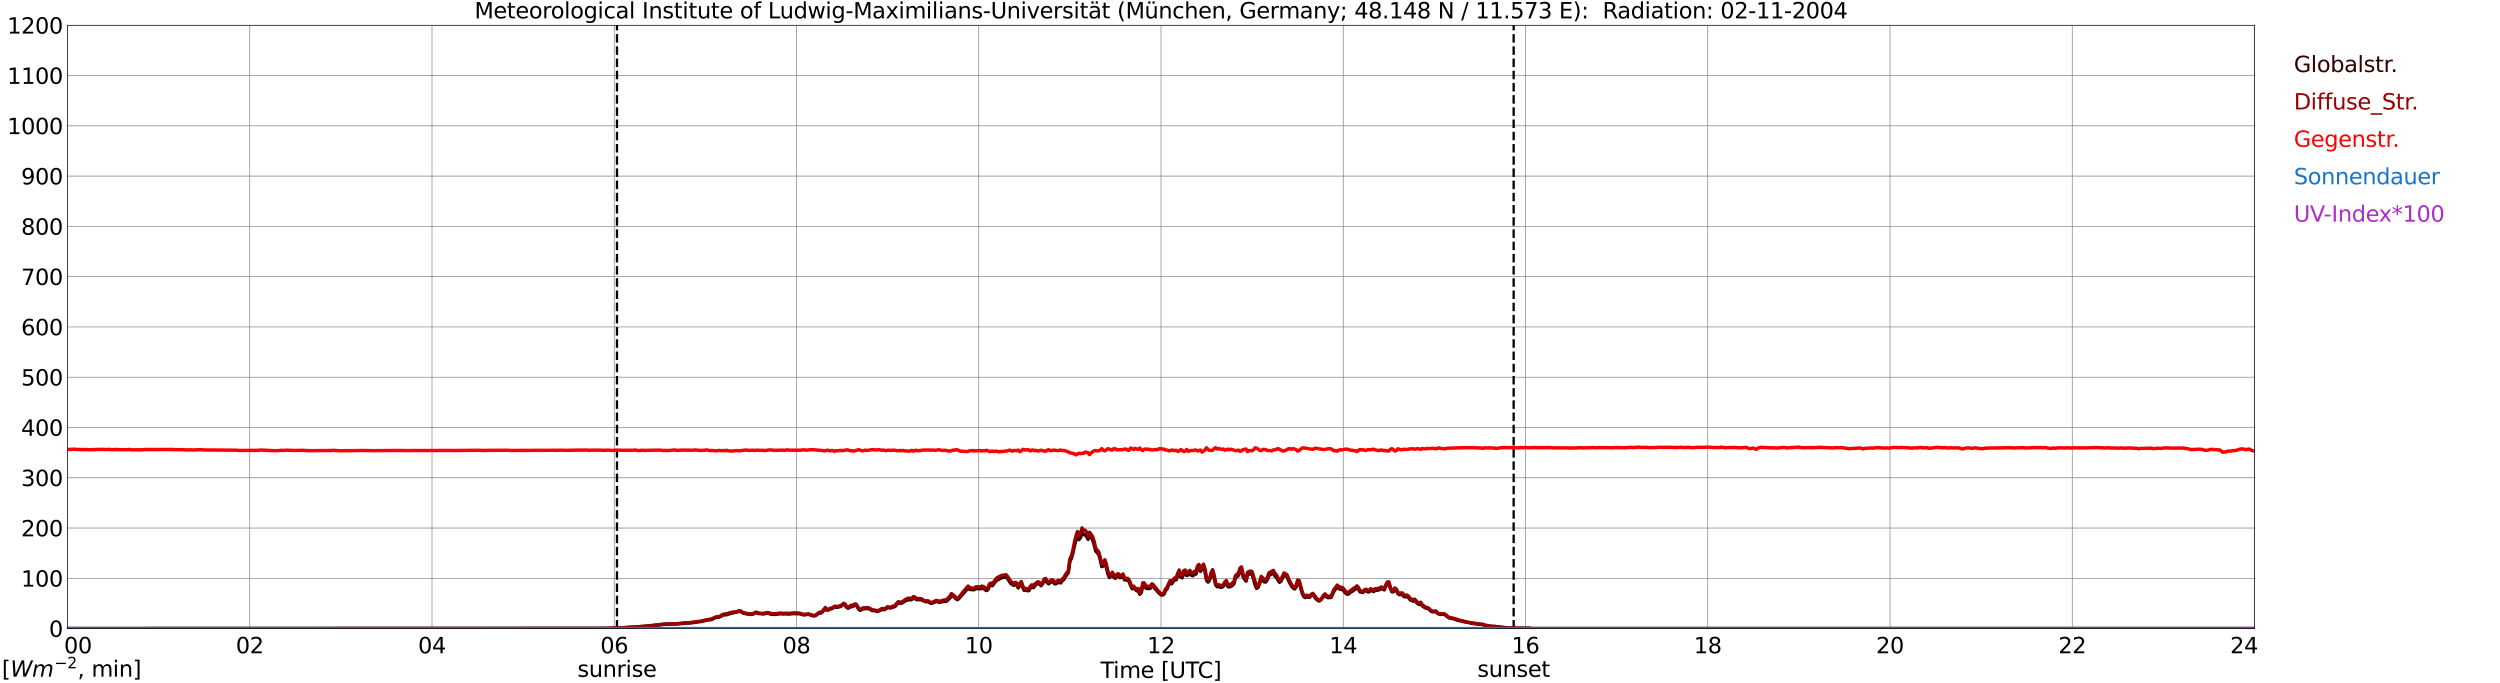 <?xml version="1.0" encoding="utf-8" standalone="no"?>
<!DOCTYPE svg PUBLIC "-//W3C//DTD SVG 1.1//EN"
  "http://www.w3.org/Graphics/SVG/1.1/DTD/svg11.dtd">
<svg xmlns:xlink="http://www.w3.org/1999/xlink" width="1085.4pt" height="296.64pt" viewBox="0 0 1085.4 296.64" xmlns="http://www.w3.org/2000/svg" version="1.1">
 <defs>
  <style type="text/css">*{stroke-linejoin: round; stroke-linecap: butt}</style>
 </defs>
 <g id="figure_1">
  <g id="patch_1">
   <path d="M 0 296.64 
L 1085.4 296.64 
L 1085.4 0 
L 0 0 
z
" style="fill: #ffffff"/>
  </g>
  <g id="axes_1">
   <g id="patch_2">
    <path d="M 29.306 272.909 
L 978.814 272.909 
L 978.814 10.976 
L 29.306 10.976 
z
" style="fill: #ffffff"/>
   </g>
   <g id="patch_3">
    <path d="M 978.814 272.909 
L 978.814 272.909 
L 978.814 10.976 
L 978.814 10.976 
z
" clip-path="url(#p60ed5ed91d)" style="fill: #d3d3d3; opacity: 0.25; stroke: #d3d3d3; stroke-linejoin: miter"/>
   </g>
   <g id="matplotlib.axis_1">
    <g id="xtick_1">
     <g id="line2d_1">
      <path d="M 29.306 272.909 
L 29.306 10.976 
" clip-path="url(#p60ed5ed91d)" style="fill: none; stroke: #808080; stroke-width: 0.3; stroke-linecap: square"/>
     </g>
     <g id="line2d_2"/>
     <g id="text_1">
      <!--    00 -->
      <g transform="translate(18.733 283.627) scale(0.095 -0.095)">
       <defs>
        <path id="DejaVuSans-20" transform="scale(0.016)"/>
        <path id="DejaVuSans-30" d="M 2034 4250 
Q 1547 4250 1301 3770 
Q 1056 3291 1056 2328 
Q 1056 1369 1301 889 
Q 1547 409 2034 409 
Q 2525 409 2770 889 
Q 3016 1369 3016 2328 
Q 3016 3291 2770 3770 
Q 2525 4250 2034 4250 
z
M 2034 4750 
Q 2819 4750 3233 4129 
Q 3647 3509 3647 2328 
Q 3647 1150 3233 529 
Q 2819 -91 2034 -91 
Q 1250 -91 836 529 
Q 422 1150 422 2328 
Q 422 3509 836 4129 
Q 1250 4750 2034 4750 
z
" transform="scale(0.016)"/>
       </defs>
       <use xlink:href="#DejaVuSans-20"/>
       <use xlink:href="#DejaVuSans-20" transform="translate(31.787 0)"/>
       <use xlink:href="#DejaVuSans-20" transform="translate(63.574 0)"/>
       <use xlink:href="#DejaVuSans-30" transform="translate(95.361 0)"/>
       <use xlink:href="#DejaVuSans-30" transform="translate(158.984 0)"/>
      </g>
     </g>
    </g>
    <g id="xtick_2">
     <g id="line2d_3">
      <path d="M 108.431 272.909 
L 108.431 10.976 
" clip-path="url(#p60ed5ed91d)" style="fill: none; stroke: #808080; stroke-width: 0.3; stroke-linecap: square"/>
     </g>
     <g id="line2d_4"/>
     <g id="text_2">
      <!-- 02 -->
      <g transform="translate(102.387 283.627) scale(0.095 -0.095)">
       <defs>
        <path id="DejaVuSans-32" d="M 1228 531 
L 3431 531 
L 3431 0 
L 469 0 
L 469 531 
Q 828 903 1448 1529 
Q 2069 2156 2228 2338 
Q 2531 2678 2651 2914 
Q 2772 3150 2772 3378 
Q 2772 3750 2511 3984 
Q 2250 4219 1831 4219 
Q 1534 4219 1204 4116 
Q 875 4013 500 3803 
L 500 4441 
Q 881 4594 1212 4672 
Q 1544 4750 1819 4750 
Q 2544 4750 2975 4387 
Q 3406 4025 3406 3419 
Q 3406 3131 3298 2873 
Q 3191 2616 2906 2266 
Q 2828 2175 2409 1742 
Q 1991 1309 1228 531 
z
" transform="scale(0.016)"/>
       </defs>
       <use xlink:href="#DejaVuSans-30"/>
       <use xlink:href="#DejaVuSans-32" transform="translate(63.623 0)"/>
      </g>
     </g>
    </g>
    <g id="xtick_3">
     <g id="line2d_5">
      <path d="M 187.557 272.909 
L 187.557 10.976 
" clip-path="url(#p60ed5ed91d)" style="fill: none; stroke: #808080; stroke-width: 0.3; stroke-linecap: square"/>
     </g>
     <g id="line2d_6"/>
     <g id="text_3">
      <!-- 04 -->
      <g transform="translate(181.513 283.627) scale(0.095 -0.095)">
       <defs>
        <path id="DejaVuSans-34" d="M 2419 4116 
L 825 1625 
L 2419 1625 
L 2419 4116 
z
M 2253 4666 
L 3047 4666 
L 3047 1625 
L 3713 1625 
L 3713 1100 
L 3047 1100 
L 3047 0 
L 2419 0 
L 2419 1100 
L 313 1100 
L 313 1709 
L 2253 4666 
z
" transform="scale(0.016)"/>
       </defs>
       <use xlink:href="#DejaVuSans-30"/>
       <use xlink:href="#DejaVuSans-34" transform="translate(63.623 0)"/>
      </g>
     </g>
    </g>
    <g id="xtick_4">
     <g id="line2d_7">
      <path d="M 266.683 272.909 
L 266.683 10.976 
" clip-path="url(#p60ed5ed91d)" style="fill: none; stroke: #808080; stroke-width: 0.3; stroke-linecap: square"/>
     </g>
     <g id="line2d_8"/>
     <g id="text_4">
      <!-- 06 -->
      <g transform="translate(260.638 283.627) scale(0.095 -0.095)">
       <defs>
        <path id="DejaVuSans-36" d="M 2113 2584 
Q 1688 2584 1439 2293 
Q 1191 2003 1191 1497 
Q 1191 994 1439 701 
Q 1688 409 2113 409 
Q 2538 409 2786 701 
Q 3034 994 3034 1497 
Q 3034 2003 2786 2293 
Q 2538 2584 2113 2584 
z
M 3366 4563 
L 3366 3988 
Q 3128 4100 2886 4159 
Q 2644 4219 2406 4219 
Q 1781 4219 1451 3797 
Q 1122 3375 1075 2522 
Q 1259 2794 1537 2939 
Q 1816 3084 2150 3084 
Q 2853 3084 3261 2657 
Q 3669 2231 3669 1497 
Q 3669 778 3244 343 
Q 2819 -91 2113 -91 
Q 1303 -91 875 529 
Q 447 1150 447 2328 
Q 447 3434 972 4092 
Q 1497 4750 2381 4750 
Q 2619 4750 2861 4703 
Q 3103 4656 3366 4563 
z
" transform="scale(0.016)"/>
       </defs>
       <use xlink:href="#DejaVuSans-30"/>
       <use xlink:href="#DejaVuSans-36" transform="translate(63.623 0)"/>
      </g>
     </g>
    </g>
    <g id="xtick_5">
     <g id="line2d_9">
      <path d="M 345.808 272.909 
L 345.808 10.976 
" clip-path="url(#p60ed5ed91d)" style="fill: none; stroke: #808080; stroke-width: 0.3; stroke-linecap: square"/>
     </g>
     <g id="line2d_10"/>
     <g id="text_5">
      <!-- 08 -->
      <g transform="translate(339.764 283.627) scale(0.095 -0.095)">
       <defs>
        <path id="DejaVuSans-38" d="M 2034 2216 
Q 1584 2216 1326 1975 
Q 1069 1734 1069 1313 
Q 1069 891 1326 650 
Q 1584 409 2034 409 
Q 2484 409 2743 651 
Q 3003 894 3003 1313 
Q 3003 1734 2745 1975 
Q 2488 2216 2034 2216 
z
M 1403 2484 
Q 997 2584 770 2862 
Q 544 3141 544 3541 
Q 544 4100 942 4425 
Q 1341 4750 2034 4750 
Q 2731 4750 3128 4425 
Q 3525 4100 3525 3541 
Q 3525 3141 3298 2862 
Q 3072 2584 2669 2484 
Q 3125 2378 3379 2068 
Q 3634 1759 3634 1313 
Q 3634 634 3220 271 
Q 2806 -91 2034 -91 
Q 1263 -91 848 271 
Q 434 634 434 1313 
Q 434 1759 690 2068 
Q 947 2378 1403 2484 
z
M 1172 3481 
Q 1172 3119 1398 2916 
Q 1625 2713 2034 2713 
Q 2441 2713 2670 2916 
Q 2900 3119 2900 3481 
Q 2900 3844 2670 4047 
Q 2441 4250 2034 4250 
Q 1625 4250 1398 4047 
Q 1172 3844 1172 3481 
z
" transform="scale(0.016)"/>
       </defs>
       <use xlink:href="#DejaVuSans-30"/>
       <use xlink:href="#DejaVuSans-38" transform="translate(63.623 0)"/>
      </g>
     </g>
    </g>
    <g id="xtick_6">
     <g id="line2d_11">
      <path d="M 424.934 272.909 
L 424.934 10.976 
" clip-path="url(#p60ed5ed91d)" style="fill: none; stroke: #808080; stroke-width: 0.3; stroke-linecap: square"/>
     </g>
     <g id="line2d_12"/>
     <g id="text_6">
      <!-- 10 -->
      <g transform="translate(418.89 283.627) scale(0.095 -0.095)">
       <defs>
        <path id="DejaVuSans-31" d="M 794 531 
L 1825 531 
L 1825 4091 
L 703 3866 
L 703 4441 
L 1819 4666 
L 2450 4666 
L 2450 531 
L 3481 531 
L 3481 0 
L 794 0 
L 794 531 
z
" transform="scale(0.016)"/>
       </defs>
       <use xlink:href="#DejaVuSans-31"/>
       <use xlink:href="#DejaVuSans-30" transform="translate(63.623 0)"/>
      </g>
     </g>
    </g>
    <g id="xtick_7">
     <g id="line2d_13">
      <path d="M 504.06 272.909 
L 504.06 10.976 
" clip-path="url(#p60ed5ed91d)" style="fill: none; stroke: #808080; stroke-width: 0.3; stroke-linecap: square"/>
     </g>
     <g id="line2d_14"/>
     <g id="text_7">
      <!-- 12 -->
      <g transform="translate(498.015 283.627) scale(0.095 -0.095)">
       <use xlink:href="#DejaVuSans-31"/>
       <use xlink:href="#DejaVuSans-32" transform="translate(63.623 0)"/>
      </g>
     </g>
    </g>
    <g id="xtick_8">
     <g id="line2d_15">
      <path d="M 583.185 272.909 
L 583.185 10.976 
" clip-path="url(#p60ed5ed91d)" style="fill: none; stroke: #808080; stroke-width: 0.3; stroke-linecap: square"/>
     </g>
     <g id="line2d_16"/>
     <g id="text_8">
      <!-- 14 -->
      <g transform="translate(577.141 283.627) scale(0.095 -0.095)">
       <use xlink:href="#DejaVuSans-31"/>
       <use xlink:href="#DejaVuSans-34" transform="translate(63.623 0)"/>
      </g>
     </g>
    </g>
    <g id="xtick_9">
     <g id="line2d_17">
      <path d="M 662.311 272.909 
L 662.311 10.976 
" clip-path="url(#p60ed5ed91d)" style="fill: none; stroke: #808080; stroke-width: 0.3; stroke-linecap: square"/>
     </g>
     <g id="line2d_18"/>
     <g id="text_9">
      <!-- 16 -->
      <g transform="translate(656.267 283.627) scale(0.095 -0.095)">
       <use xlink:href="#DejaVuSans-31"/>
       <use xlink:href="#DejaVuSans-36" transform="translate(63.623 0)"/>
      </g>
     </g>
    </g>
    <g id="xtick_10">
     <g id="line2d_19">
      <path d="M 741.437 272.909 
L 741.437 10.976 
" clip-path="url(#p60ed5ed91d)" style="fill: none; stroke: #808080; stroke-width: 0.3; stroke-linecap: square"/>
     </g>
     <g id="line2d_20"/>
     <g id="text_10">
      <!-- 18 -->
      <g transform="translate(735.392 283.627) scale(0.095 -0.095)">
       <use xlink:href="#DejaVuSans-31"/>
       <use xlink:href="#DejaVuSans-38" transform="translate(63.623 0)"/>
      </g>
     </g>
    </g>
    <g id="xtick_11">
     <g id="line2d_21">
      <path d="M 820.562 272.909 
L 820.562 10.976 
" clip-path="url(#p60ed5ed91d)" style="fill: none; stroke: #808080; stroke-width: 0.3; stroke-linecap: square"/>
     </g>
     <g id="line2d_22"/>
     <g id="text_11">
      <!-- 20 -->
      <g transform="translate(814.518 283.627) scale(0.095 -0.095)">
       <use xlink:href="#DejaVuSans-32"/>
       <use xlink:href="#DejaVuSans-30" transform="translate(63.623 0)"/>
      </g>
     </g>
    </g>
    <g id="xtick_12">
     <g id="line2d_23">
      <path d="M 899.688 272.909 
L 899.688 10.976 
" clip-path="url(#p60ed5ed91d)" style="fill: none; stroke: #808080; stroke-width: 0.3; stroke-linecap: square"/>
     </g>
     <g id="line2d_24"/>
     <g id="text_12">
      <!-- 22 -->
      <g transform="translate(893.644 283.627) scale(0.095 -0.095)">
       <use xlink:href="#DejaVuSans-32"/>
       <use xlink:href="#DejaVuSans-32" transform="translate(63.623 0)"/>
      </g>
     </g>
    </g>
    <g id="xtick_13">
     <g id="line2d_25">
      <path d="M 978.814 272.909 
L 978.814 10.976 
" clip-path="url(#p60ed5ed91d)" style="fill: none; stroke: #808080; stroke-width: 0.3; stroke-linecap: square"/>
     </g>
     <g id="line2d_26"/>
     <g id="text_13">
      <!-- 24    -->
      <g transform="translate(968.241 283.627) scale(0.095 -0.095)">
       <use xlink:href="#DejaVuSans-32"/>
       <use xlink:href="#DejaVuSans-34" transform="translate(63.623 0)"/>
       <use xlink:href="#DejaVuSans-20" transform="translate(127.246 0)"/>
       <use xlink:href="#DejaVuSans-20" transform="translate(159.033 0)"/>
       <use xlink:href="#DejaVuSans-20" transform="translate(190.82 0)"/>
      </g>
     </g>
    </g>
    <g id="text_14">
     <!-- Time [UTC] -->
     <g transform="translate(477.806 294.322) scale(0.095 -0.095)">
      <defs>
       <path id="DejaVuSans-54" d="M -19 4666 
L 3928 4666 
L 3928 4134 
L 2272 4134 
L 2272 0 
L 1638 0 
L 1638 4134 
L -19 4134 
L -19 4666 
z
" transform="scale(0.016)"/>
       <path id="DejaVuSans-69" d="M 603 3500 
L 1178 3500 
L 1178 0 
L 603 0 
L 603 3500 
z
M 603 4863 
L 1178 4863 
L 1178 4134 
L 603 4134 
L 603 4863 
z
" transform="scale(0.016)"/>
       <path id="DejaVuSans-6d" d="M 3328 2828 
Q 3544 3216 3844 3400 
Q 4144 3584 4550 3584 
Q 5097 3584 5394 3201 
Q 5691 2819 5691 2113 
L 5691 0 
L 5113 0 
L 5113 2094 
Q 5113 2597 4934 2840 
Q 4756 3084 4391 3084 
Q 3944 3084 3684 2787 
Q 3425 2491 3425 1978 
L 3425 0 
L 2847 0 
L 2847 2094 
Q 2847 2600 2669 2842 
Q 2491 3084 2119 3084 
Q 1678 3084 1418 2786 
Q 1159 2488 1159 1978 
L 1159 0 
L 581 0 
L 581 3500 
L 1159 3500 
L 1159 2956 
Q 1356 3278 1631 3431 
Q 1906 3584 2284 3584 
Q 2666 3584 2933 3390 
Q 3200 3197 3328 2828 
z
" transform="scale(0.016)"/>
       <path id="DejaVuSans-65" d="M 3597 1894 
L 3597 1613 
L 953 1613 
Q 991 1019 1311 708 
Q 1631 397 2203 397 
Q 2534 397 2845 478 
Q 3156 559 3463 722 
L 3463 178 
Q 3153 47 2828 -22 
Q 2503 -91 2169 -91 
Q 1331 -91 842 396 
Q 353 884 353 1716 
Q 353 2575 817 3079 
Q 1281 3584 2069 3584 
Q 2775 3584 3186 3129 
Q 3597 2675 3597 1894 
z
M 3022 2063 
Q 3016 2534 2758 2815 
Q 2500 3097 2075 3097 
Q 1594 3097 1305 2825 
Q 1016 2553 972 2059 
L 3022 2063 
z
" transform="scale(0.016)"/>
       <path id="DejaVuSans-5b" d="M 550 4863 
L 1875 4863 
L 1875 4416 
L 1125 4416 
L 1125 -397 
L 1875 -397 
L 1875 -844 
L 550 -844 
L 550 4863 
z
" transform="scale(0.016)"/>
       <path id="DejaVuSans-55" d="M 556 4666 
L 1191 4666 
L 1191 1831 
Q 1191 1081 1462 751 
Q 1734 422 2344 422 
Q 2950 422 3222 751 
Q 3494 1081 3494 1831 
L 3494 4666 
L 4128 4666 
L 4128 1753 
Q 4128 841 3676 375 
Q 3225 -91 2344 -91 
Q 1459 -91 1007 375 
Q 556 841 556 1753 
L 556 4666 
z
" transform="scale(0.016)"/>
       <path id="DejaVuSans-43" d="M 4122 4306 
L 4122 3641 
Q 3803 3938 3442 4084 
Q 3081 4231 2675 4231 
Q 1875 4231 1450 3742 
Q 1025 3253 1025 2328 
Q 1025 1406 1450 917 
Q 1875 428 2675 428 
Q 3081 428 3442 575 
Q 3803 722 4122 1019 
L 4122 359 
Q 3791 134 3420 21 
Q 3050 -91 2638 -91 
Q 1578 -91 968 557 
Q 359 1206 359 2328 
Q 359 3453 968 4101 
Q 1578 4750 2638 4750 
Q 3056 4750 3426 4639 
Q 3797 4528 4122 4306 
z
" transform="scale(0.016)"/>
       <path id="DejaVuSans-5d" d="M 1947 4863 
L 1947 -844 
L 622 -844 
L 622 -397 
L 1369 -397 
L 1369 4416 
L 622 4416 
L 622 4863 
L 1947 4863 
z
" transform="scale(0.016)"/>
      </defs>
      <use xlink:href="#DejaVuSans-54"/>
      <use xlink:href="#DejaVuSans-69" transform="translate(57.959 0)"/>
      <use xlink:href="#DejaVuSans-6d" transform="translate(85.742 0)"/>
      <use xlink:href="#DejaVuSans-65" transform="translate(183.154 0)"/>
      <use xlink:href="#DejaVuSans-20" transform="translate(244.678 0)"/>
      <use xlink:href="#DejaVuSans-5b" transform="translate(276.465 0)"/>
      <use xlink:href="#DejaVuSans-55" transform="translate(315.479 0)"/>
      <use xlink:href="#DejaVuSans-54" transform="translate(388.672 0)"/>
      <use xlink:href="#DejaVuSans-43" transform="translate(443.881 0)"/>
      <use xlink:href="#DejaVuSans-5d" transform="translate(513.705 0)"/>
     </g>
    </g>
   </g>
   <g id="matplotlib.axis_2">
    <g id="ytick_1">
     <g id="line2d_27">
      <path d="M 29.306 272.909 
L 978.814 272.909 
" clip-path="url(#p60ed5ed91d)" style="fill: none; stroke: #808080; stroke-width: 0.3; stroke-linecap: square"/>
     </g>
     <g id="line2d_28"/>
     <g id="text_15">
      <!-- 0 -->
      <g transform="translate(21.261 276.518) scale(0.095 -0.095)">
       <use xlink:href="#DejaVuSans-30"/>
      </g>
     </g>
    </g>
    <g id="ytick_2">
     <g id="line2d_29">
      <path d="M 29.306 251.081 
L 978.814 251.081 
" clip-path="url(#p60ed5ed91d)" style="fill: none; stroke: #808080; stroke-width: 0.3; stroke-linecap: square"/>
     </g>
     <g id="line2d_30"/>
     <g id="text_16">
      <!-- 100 -->
      <g transform="translate(9.173 254.69) scale(0.095 -0.095)">
       <use xlink:href="#DejaVuSans-31"/>
       <use xlink:href="#DejaVuSans-30" transform="translate(63.623 0)"/>
       <use xlink:href="#DejaVuSans-30" transform="translate(127.246 0)"/>
      </g>
     </g>
    </g>
    <g id="ytick_3">
     <g id="line2d_31">
      <path d="M 29.306 229.253 
L 978.814 229.253 
" clip-path="url(#p60ed5ed91d)" style="fill: none; stroke: #808080; stroke-width: 0.3; stroke-linecap: square"/>
     </g>
     <g id="line2d_32"/>
     <g id="text_17">
      <!-- 200 -->
      <g transform="translate(9.173 232.863) scale(0.095 -0.095)">
       <use xlink:href="#DejaVuSans-32"/>
       <use xlink:href="#DejaVuSans-30" transform="translate(63.623 0)"/>
       <use xlink:href="#DejaVuSans-30" transform="translate(127.246 0)"/>
      </g>
     </g>
    </g>
    <g id="ytick_4">
     <g id="line2d_33">
      <path d="M 29.306 207.426 
L 978.814 207.426 
" clip-path="url(#p60ed5ed91d)" style="fill: none; stroke: #808080; stroke-width: 0.3; stroke-linecap: square"/>
     </g>
     <g id="line2d_34"/>
     <g id="text_18">
      <!-- 300 -->
      <g transform="translate(9.173 211.035) scale(0.095 -0.095)">
       <defs>
        <path id="DejaVuSans-33" d="M 2597 2516 
Q 3050 2419 3304 2112 
Q 3559 1806 3559 1356 
Q 3559 666 3084 287 
Q 2609 -91 1734 -91 
Q 1441 -91 1130 -33 
Q 819 25 488 141 
L 488 750 
Q 750 597 1062 519 
Q 1375 441 1716 441 
Q 2309 441 2620 675 
Q 2931 909 2931 1356 
Q 2931 1769 2642 2001 
Q 2353 2234 1838 2234 
L 1294 2234 
L 1294 2753 
L 1863 2753 
Q 2328 2753 2575 2939 
Q 2822 3125 2822 3475 
Q 2822 3834 2567 4026 
Q 2313 4219 1838 4219 
Q 1578 4219 1281 4162 
Q 984 4106 628 3988 
L 628 4550 
Q 988 4650 1302 4700 
Q 1616 4750 1894 4750 
Q 2613 4750 3031 4423 
Q 3450 4097 3450 3541 
Q 3450 3153 3228 2886 
Q 3006 2619 2597 2516 
z
" transform="scale(0.016)"/>
       </defs>
       <use xlink:href="#DejaVuSans-33"/>
       <use xlink:href="#DejaVuSans-30" transform="translate(63.623 0)"/>
       <use xlink:href="#DejaVuSans-30" transform="translate(127.246 0)"/>
      </g>
     </g>
    </g>
    <g id="ytick_5">
     <g id="line2d_35">
      <path d="M 29.306 185.598 
L 978.814 185.598 
" clip-path="url(#p60ed5ed91d)" style="fill: none; stroke: #808080; stroke-width: 0.3; stroke-linecap: square"/>
     </g>
     <g id="line2d_36"/>
     <g id="text_19">
      <!-- 400 -->
      <g transform="translate(9.173 189.207) scale(0.095 -0.095)">
       <use xlink:href="#DejaVuSans-34"/>
       <use xlink:href="#DejaVuSans-30" transform="translate(63.623 0)"/>
       <use xlink:href="#DejaVuSans-30" transform="translate(127.246 0)"/>
      </g>
     </g>
    </g>
    <g id="ytick_6">
     <g id="line2d_37">
      <path d="M 29.306 163.77 
L 978.814 163.77 
" clip-path="url(#p60ed5ed91d)" style="fill: none; stroke: #808080; stroke-width: 0.3; stroke-linecap: square"/>
     </g>
     <g id="line2d_38"/>
     <g id="text_20">
      <!-- 500 -->
      <g transform="translate(9.173 167.379) scale(0.095 -0.095)">
       <defs>
        <path id="DejaVuSans-35" d="M 691 4666 
L 3169 4666 
L 3169 4134 
L 1269 4134 
L 1269 2991 
Q 1406 3038 1543 3061 
Q 1681 3084 1819 3084 
Q 2600 3084 3056 2656 
Q 3513 2228 3513 1497 
Q 3513 744 3044 326 
Q 2575 -91 1722 -91 
Q 1428 -91 1123 -41 
Q 819 9 494 109 
L 494 744 
Q 775 591 1075 516 
Q 1375 441 1709 441 
Q 2250 441 2565 725 
Q 2881 1009 2881 1497 
Q 2881 1984 2565 2268 
Q 2250 2553 1709 2553 
Q 1456 2553 1204 2497 
Q 953 2441 691 2322 
L 691 4666 
z
" transform="scale(0.016)"/>
       </defs>
       <use xlink:href="#DejaVuSans-35"/>
       <use xlink:href="#DejaVuSans-30" transform="translate(63.623 0)"/>
       <use xlink:href="#DejaVuSans-30" transform="translate(127.246 0)"/>
      </g>
     </g>
    </g>
    <g id="ytick_7">
     <g id="line2d_39">
      <path d="M 29.306 141.942 
L 978.814 141.942 
" clip-path="url(#p60ed5ed91d)" style="fill: none; stroke: #808080; stroke-width: 0.3; stroke-linecap: square"/>
     </g>
     <g id="line2d_40"/>
     <g id="text_21">
      <!-- 600 -->
      <g transform="translate(9.173 145.551) scale(0.095 -0.095)">
       <use xlink:href="#DejaVuSans-36"/>
       <use xlink:href="#DejaVuSans-30" transform="translate(63.623 0)"/>
       <use xlink:href="#DejaVuSans-30" transform="translate(127.246 0)"/>
      </g>
     </g>
    </g>
    <g id="ytick_8">
     <g id="line2d_41">
      <path d="M 29.306 120.114 
L 978.814 120.114 
" clip-path="url(#p60ed5ed91d)" style="fill: none; stroke: #808080; stroke-width: 0.3; stroke-linecap: square"/>
     </g>
     <g id="line2d_42"/>
     <g id="text_22">
      <!-- 700 -->
      <g transform="translate(9.173 123.724) scale(0.095 -0.095)">
       <defs>
        <path id="DejaVuSans-37" d="M 525 4666 
L 3525 4666 
L 3525 4397 
L 1831 0 
L 1172 0 
L 2766 4134 
L 525 4134 
L 525 4666 
z
" transform="scale(0.016)"/>
       </defs>
       <use xlink:href="#DejaVuSans-37"/>
       <use xlink:href="#DejaVuSans-30" transform="translate(63.623 0)"/>
       <use xlink:href="#DejaVuSans-30" transform="translate(127.246 0)"/>
      </g>
     </g>
    </g>
    <g id="ytick_9">
     <g id="line2d_43">
      <path d="M 29.306 98.287 
L 978.814 98.287 
" clip-path="url(#p60ed5ed91d)" style="fill: none; stroke: #808080; stroke-width: 0.3; stroke-linecap: square"/>
     </g>
     <g id="line2d_44"/>
     <g id="text_23">
      <!-- 800 -->
      <g transform="translate(9.173 101.896) scale(0.095 -0.095)">
       <use xlink:href="#DejaVuSans-38"/>
       <use xlink:href="#DejaVuSans-30" transform="translate(63.623 0)"/>
       <use xlink:href="#DejaVuSans-30" transform="translate(127.246 0)"/>
      </g>
     </g>
    </g>
    <g id="ytick_10">
     <g id="line2d_45">
      <path d="M 29.306 76.459 
L 978.814 76.459 
" clip-path="url(#p60ed5ed91d)" style="fill: none; stroke: #808080; stroke-width: 0.3; stroke-linecap: square"/>
     </g>
     <g id="line2d_46"/>
     <g id="text_24">
      <!-- 900 -->
      <g transform="translate(9.173 80.068) scale(0.095 -0.095)">
       <defs>
        <path id="DejaVuSans-39" d="M 703 97 
L 703 672 
Q 941 559 1184 500 
Q 1428 441 1663 441 
Q 2288 441 2617 861 
Q 2947 1281 2994 2138 
Q 2813 1869 2534 1725 
Q 2256 1581 1919 1581 
Q 1219 1581 811 2004 
Q 403 2428 403 3163 
Q 403 3881 828 4315 
Q 1253 4750 1959 4750 
Q 2769 4750 3195 4129 
Q 3622 3509 3622 2328 
Q 3622 1225 3098 567 
Q 2575 -91 1691 -91 
Q 1453 -91 1209 -44 
Q 966 3 703 97 
z
M 1959 2075 
Q 2384 2075 2632 2365 
Q 2881 2656 2881 3163 
Q 2881 3666 2632 3958 
Q 2384 4250 1959 4250 
Q 1534 4250 1286 3958 
Q 1038 3666 1038 3163 
Q 1038 2656 1286 2365 
Q 1534 2075 1959 2075 
z
" transform="scale(0.016)"/>
       </defs>
       <use xlink:href="#DejaVuSans-39"/>
       <use xlink:href="#DejaVuSans-30" transform="translate(63.623 0)"/>
       <use xlink:href="#DejaVuSans-30" transform="translate(127.246 0)"/>
      </g>
     </g>
    </g>
    <g id="ytick_11">
     <g id="line2d_47">
      <path d="M 29.306 54.631 
L 978.814 54.631 
" clip-path="url(#p60ed5ed91d)" style="fill: none; stroke: #808080; stroke-width: 0.3; stroke-linecap: square"/>
     </g>
     <g id="line2d_48"/>
     <g id="text_25">
      <!-- 1000 -->
      <g transform="translate(3.128 58.24) scale(0.095 -0.095)">
       <use xlink:href="#DejaVuSans-31"/>
       <use xlink:href="#DejaVuSans-30" transform="translate(63.623 0)"/>
       <use xlink:href="#DejaVuSans-30" transform="translate(127.246 0)"/>
       <use xlink:href="#DejaVuSans-30" transform="translate(190.869 0)"/>
      </g>
     </g>
    </g>
    <g id="ytick_12">
     <g id="line2d_49">
      <path d="M 29.306 32.803 
L 978.814 32.803 
" clip-path="url(#p60ed5ed91d)" style="fill: none; stroke: #808080; stroke-width: 0.3; stroke-linecap: square"/>
     </g>
     <g id="line2d_50"/>
     <g id="text_26">
      <!-- 1100 -->
      <g transform="translate(3.128 36.413) scale(0.095 -0.095)">
       <use xlink:href="#DejaVuSans-31"/>
       <use xlink:href="#DejaVuSans-31" transform="translate(63.623 0)"/>
       <use xlink:href="#DejaVuSans-30" transform="translate(127.246 0)"/>
       <use xlink:href="#DejaVuSans-30" transform="translate(190.869 0)"/>
      </g>
     </g>
    </g>
    <g id="ytick_13">
     <g id="line2d_51">
      <path d="M 29.306 10.976 
L 978.814 10.976 
" clip-path="url(#p60ed5ed91d)" style="fill: none; stroke: #808080; stroke-width: 0.3; stroke-linecap: square"/>
     </g>
     <g id="line2d_52"/>
     <g id="text_27">
      <!-- 1200 -->
      <g transform="translate(3.128 14.585) scale(0.095 -0.095)">
       <use xlink:href="#DejaVuSans-31"/>
       <use xlink:href="#DejaVuSans-32" transform="translate(63.623 0)"/>
       <use xlink:href="#DejaVuSans-30" transform="translate(127.246 0)"/>
       <use xlink:href="#DejaVuSans-30" transform="translate(190.869 0)"/>
      </g>
     </g>
    </g>
   </g>
   <g id="line2d_53">
    <path d="M 267.87 272.909 
L 267.87 10.976 
" clip-path="url(#p60ed5ed91d)" style="fill: none; stroke-dasharray: 3.7,1.6; stroke-dashoffset: 0; stroke: #000000"/>
   </g>
   <g id="line2d_54">
    <path d="M 657.168 272.909 
L 657.168 10.976 
" clip-path="url(#p60ed5ed91d)" style="fill: none; stroke-dasharray: 3.7,1.6; stroke-dashoffset: 0; stroke: #000000"/>
   </g>
   <g id="line2d_55">
    <path d="M 29.306 272.909 
L 263.386 272.817 
L 266.683 272.695 
L 269.98 272.612 
L 281.849 271.793 
L 288.442 271.056 
L 291.739 270.933 
L 294.377 270.85 
L 295.696 270.728 
L 296.355 270.728 
L 297.674 270.523 
L 299.652 270.482 
L 304.927 269.746 
L 306.905 269.213 
L 308.883 269.008 
L 310.861 268.026 
L 312.18 267.943 
L 314.158 266.961 
L 315.477 266.878 
L 317.455 266.223 
L 320.093 265.651 
L 320.752 265.446 
L 321.411 265.446 
L 322.73 266.181 
L 324.049 266.511 
L 326.027 266.756 
L 326.686 266.714 
L 328.005 266.018 
L 328.665 266.101 
L 329.324 266.347 
L 331.302 266.55 
L 331.961 266.47 
L 332.621 266.264 
L 333.28 266.223 
L 333.94 266.347 
L 334.599 266.675 
L 336.577 266.756 
L 337.896 266.592 
L 338.555 266.47 
L 339.215 266.47 
L 339.874 266.592 
L 340.533 266.511 
L 342.512 266.592 
L 344.49 266.387 
L 347.127 266.47 
L 349.105 267.002 
L 350.424 266.756 
L 351.083 266.756 
L 353.062 267.371 
L 353.721 267.371 
L 354.38 267.083 
L 355.04 266.511 
L 355.699 266.142 
L 356.359 266.181 
L 357.018 265.69 
L 358.337 264.134 
L 358.996 264.955 
L 359.655 264.83 
L 360.315 264.381 
L 360.974 264.339 
L 362.293 263.562 
L 363.612 263.643 
L 364.93 263.315 
L 366.249 262.292 
L 366.909 262.702 
L 367.568 263.726 
L 368.227 264.053 
L 369.546 263.357 
L 370.206 263.315 
L 370.865 262.907 
L 371.524 262.661 
L 372.184 263.398 
L 372.843 264.627 
L 373.502 264.955 
L 374.821 264.298 
L 376.14 264.258 
L 376.799 264.176 
L 377.459 264.381 
L 378.777 265.118 
L 379.437 265.077 
L 380.756 265.404 
L 381.415 265.321 
L 382.734 264.667 
L 384.053 264.667 
L 385.371 263.807 
L 386.69 263.97 
L 387.349 263.643 
L 388.009 263.521 
L 388.668 263.235 
L 389.328 262.375 
L 389.987 261.759 
L 391.306 261.923 
L 392.624 261.146 
L 393.284 260.735 
L 394.603 260.327 
L 395.262 260.45 
L 395.921 260.244 
L 396.581 259.631 
L 397.24 259.834 
L 397.899 260.367 
L 399.218 260.367 
L 399.878 260.367 
L 401.856 261.227 
L 402.515 261.187 
L 403.175 261.351 
L 403.834 261.842 
L 404.493 261.923 
L 406.471 261.104 
L 407.131 261.268 
L 407.79 261.554 
L 409.109 261.227 
L 409.768 261.063 
L 410.428 261.146 
L 411.087 260.941 
L 412.406 259.59 
L 413.065 258.444 
L 414.384 259.262 
L 415.043 259.998 
L 415.703 260.367 
L 416.362 259.795 
L 419.659 256.027 
L 420.318 255.37 
L 420.978 255.864 
L 421.637 255.986 
L 422.956 256.027 
L 423.615 255.453 
L 425.593 255.658 
L 426.253 255.331 
L 426.912 255.453 
L 428.231 256.394 
L 428.89 256.067 
L 429.55 254.429 
L 430.209 254.102 
L 430.869 254.266 
L 432.187 252.463 
L 432.847 251.93 
L 434.825 250.826 
L 435.484 250.743 
L 436.144 250.498 
L 436.803 250.54 
L 437.462 251.234 
L 438.781 253.242 
L 440.1 254.143 
L 440.759 253.733 
L 441.419 254.019 
L 442.078 255.248 
L 442.737 253.938 
L 443.397 253.283 
L 444.056 255.126 
L 444.716 256.355 
L 445.375 256.149 
L 446.034 256.435 
L 446.694 256.435 
L 447.353 255.248 
L 448.012 254.757 
L 448.672 255.167 
L 449.331 254.183 
L 450.65 253.201 
L 451.309 253.569 
L 451.969 254.307 
L 452.628 253.528 
L 453.287 252.135 
L 453.947 251.93 
L 454.606 252.873 
L 455.266 253.447 
L 455.925 252.915 
L 456.584 252.546 
L 457.244 252.751 
L 457.903 253.486 
L 458.563 253.406 
L 459.222 252.915 
L 459.881 252.873 
L 460.541 253.078 
L 461.2 252.135 
L 461.859 251.603 
L 462.519 250.415 
L 463.178 249.555 
L 463.838 248.49 
L 464.497 243.699 
L 465.156 242.431 
L 465.816 240.056 
L 466.475 236.943 
L 467.134 234.444 
L 467.794 232.643 
L 468.453 234.28 
L 469.113 233.298 
L 469.772 231.087 
L 470.431 232.15 
L 471.091 232.15 
L 471.75 232.807 
L 472.409 234.158 
L 473.069 232.438 
L 473.728 233.215 
L 474.388 234.402 
L 475.047 236.533 
L 475.706 239.196 
L 477.025 240.711 
L 477.685 243.086 
L 478.344 245.993 
L 479.003 245.707 
L 479.663 244.231 
L 480.322 246.279 
L 480.981 249.064 
L 481.641 250.743 
L 482.96 249.392 
L 483.619 250.662 
L 484.278 251.07 
L 484.938 250.088 
L 485.597 250.007 
L 486.256 250.826 
L 486.916 250.62 
L 487.575 250.129 
L 488.235 251.766 
L 489.553 251.849 
L 490.213 252.504 
L 490.872 254.224 
L 491.532 255.617 
L 492.191 255.206 
L 493.51 256.518 
L 494.169 256.313 
L 494.828 257.992 
L 495.488 257.295 
L 496.147 254.019 
L 496.807 254.102 
L 497.466 255.289 
L 498.125 255.495 
L 498.785 255.534 
L 499.444 255.37 
L 500.103 254.307 
L 500.763 254.674 
L 501.422 255.534 
L 502.082 256.108 
L 502.741 257.051 
L 504.06 258.278 
L 504.719 258.361 
L 505.379 257.95 
L 506.038 256.313 
L 506.697 255.658 
L 507.357 254.019 
L 508.016 252.915 
L 508.675 253.447 
L 509.335 252.504 
L 509.994 251.766 
L 510.654 251.727 
L 511.313 249.76 
L 511.972 248.615 
L 512.632 250.54 
L 513.291 250.867 
L 513.95 248.9 
L 514.61 248.573 
L 515.269 249.883 
L 515.929 249.555 
L 516.588 248.695 
L 517.247 249.76 
L 517.907 249.966 
L 518.566 249.311 
L 519.226 249.228 
L 519.885 246.853 
L 520.544 246.279 
L 521.204 248.082 
L 521.863 246.894 
L 522.522 246.157 
L 523.182 248.287 
L 523.841 251.972 
L 524.501 252.709 
L 525.16 251.891 
L 525.819 249.514 
L 526.479 248.49 
L 527.138 250.906 
L 527.797 253.978 
L 528.457 254.715 
L 529.116 254.635 
L 529.776 254.921 
L 530.435 255.003 
L 531.094 254.552 
L 531.754 253.486 
L 532.413 252.995 
L 533.073 254.635 
L 533.732 254.838 
L 534.391 254.593 
L 535.051 254.183 
L 535.71 253.447 
L 536.369 250.948 
L 537.688 249.802 
L 538.348 247.794 
L 539.007 247.344 
L 539.666 250.171 
L 540.326 251.439 
L 540.985 252.299 
L 541.644 249.433 
L 542.963 249.106 
L 543.623 249.433 
L 544.282 251.48 
L 544.941 254.019 
L 545.601 255.453 
L 546.26 254.879 
L 546.919 253.242 
L 547.579 251.234 
L 548.898 252.626 
L 549.557 252.668 
L 550.216 251.686 
L 550.876 249.843 
L 551.535 249.555 
L 552.195 249.106 
L 552.854 248.9 
L 553.513 250.088 
L 554.173 250.579 
L 554.832 251.808 
L 555.491 252.79 
L 556.151 252.341 
L 557.47 249.555 
L 558.788 250.415 
L 559.448 252.094 
L 560.766 254.51 
L 561.426 255.289 
L 562.085 255.698 
L 562.745 254.798 
L 563.404 252.709 
L 564.063 252.873 
L 565.382 257.664 
L 566.042 259.015 
L 566.701 259.426 
L 567.36 259.098 
L 568.02 259.304 
L 568.679 259.262 
L 569.338 258.524 
L 569.998 258.197 
L 570.657 258.935 
L 571.317 259.958 
L 571.976 260.53 
L 572.635 260.941 
L 573.295 260.613 
L 573.954 259.875 
L 574.613 258.935 
L 575.273 258.483 
L 575.932 259.179 
L 576.592 259.467 
L 577.251 259.467 
L 577.91 259.343 
L 579.229 256.558 
L 580.548 254.838 
L 581.207 255.453 
L 581.867 255.864 
L 582.526 255.781 
L 583.185 256.272 
L 584.504 257.787 
L 585.164 257.992 
L 585.823 257.584 
L 586.482 257.009 
L 587.142 256.682 
L 589.12 255.206 
L 589.779 255.739 
L 590.439 256.968 
L 591.757 257.215 
L 592.417 256.558 
L 593.076 256.435 
L 593.736 256.927 
L 594.395 256.968 
L 595.054 256.23 
L 596.373 256.846 
L 597.032 256.272 
L 597.692 256.313 
L 599.011 255.986 
L 599.67 255.534 
L 600.329 255.658 
L 600.989 256.108 
L 601.648 254.471 
L 602.307 253.447 
L 602.967 253.242 
L 603.626 255.331 
L 604.286 256.927 
L 604.945 256.927 
L 605.604 255.864 
L 606.264 256.435 
L 606.923 257.747 
L 607.582 258.197 
L 608.242 258.075 
L 608.901 258.155 
L 609.561 259.015 
L 610.22 259.138 
L 610.879 258.935 
L 611.539 259.467 
L 612.198 260.367 
L 613.517 260.982 
L 614.176 260.655 
L 615.495 262.047 
L 616.154 262.455 
L 616.814 262.047 
L 617.473 262.988 
L 618.792 263.931 
L 620.111 264.258 
L 621.429 265.487 
L 622.089 265.61 
L 622.748 265.61 
L 623.408 265.487 
L 624.067 266.223 
L 624.726 266.592 
L 625.386 266.756 
L 626.705 266.675 
L 627.364 266.878 
L 628.683 267.984 
L 629.342 268.353 
L 630.661 268.559 
L 631.32 268.722 
L 632.639 269.255 
L 633.958 269.499 
L 635.276 269.827 
L 637.255 270.237 
L 637.914 270.318 
L 639.233 270.687 
L 640.552 270.77 
L 641.211 270.933 
L 643.848 271.178 
L 644.508 271.466 
L 647.805 271.999 
L 648.464 271.957 
L 655.058 272.653 
L 657.036 272.695 
L 659.674 272.776 
L 660.992 272.776 
L 664.289 272.776 
L 664.949 272.909 
L 978.154 272.909 
L 978.154 272.909 
" clip-path="url(#p60ed5ed91d)" style="fill: none; stroke: #330000; stroke-width: 1.5; stroke-linecap: square"/>
   </g>
   <g id="line2d_56">
    <path d="M 29.306 272.909 
L 260.089 272.826 
L 262.067 272.784 
L 265.364 272.701 
L 268.661 272.575 
L 270.639 272.533 
L 271.958 272.407 
L 274.595 272.322 
L 279.87 271.903 
L 284.486 271.398 
L 286.464 271.189 
L 287.783 270.979 
L 291.739 270.811 
L 293.058 270.896 
L 297.674 270.351 
L 298.992 270.392 
L 304.927 269.593 
L 305.586 269.342 
L 308.883 268.714 
L 310.861 267.832 
L 312.18 267.705 
L 312.839 267.41 
L 313.499 266.908 
L 314.158 266.655 
L 316.136 266.319 
L 316.796 266.027 
L 318.114 265.732 
L 319.433 265.69 
L 320.752 265.186 
L 321.411 265.186 
L 322.73 265.985 
L 324.708 266.404 
L 326.686 266.572 
L 328.005 265.817 
L 328.665 265.858 
L 329.324 266.195 
L 331.302 266.319 
L 331.961 266.236 
L 332.621 265.985 
L 333.28 265.941 
L 335.258 266.446 
L 337.236 266.404 
L 338.555 266.195 
L 339.215 266.195 
L 339.874 266.319 
L 341.193 266.236 
L 342.512 266.278 
L 344.49 266.109 
L 345.149 266.068 
L 346.468 266.153 
L 347.127 266.195 
L 348.446 266.655 
L 349.105 266.74 
L 351.083 266.531 
L 353.062 267.201 
L 353.721 267.159 
L 354.38 266.865 
L 355.699 265.817 
L 356.359 265.858 
L 357.018 265.396 
L 358.337 263.759 
L 358.996 264.682 
L 359.655 264.599 
L 360.315 264.095 
L 360.974 264.053 
L 361.634 263.759 
L 362.293 263.213 
L 363.612 263.298 
L 364.93 262.962 
L 365.59 262.543 
L 366.249 261.912 
L 366.909 262.248 
L 367.568 263.298 
L 368.227 263.634 
L 369.546 262.752 
L 370.206 262.752 
L 370.865 262.375 
L 371.524 262.165 
L 372.184 262.962 
L 372.843 264.18 
L 373.502 264.557 
L 374.821 263.885 
L 376.14 263.885 
L 376.799 263.759 
L 377.459 264.012 
L 378.777 264.85 
L 379.437 264.809 
L 380.096 265.018 
L 381.415 265.103 
L 382.734 264.263 
L 383.393 264.18 
L 384.053 264.304 
L 385.371 263.425 
L 386.69 263.717 
L 387.349 263.298 
L 388.668 262.835 
L 389.328 261.912 
L 389.987 261.242 
L 390.646 261.408 
L 391.306 261.451 
L 391.965 261.115 
L 393.284 260.15 
L 394.603 259.646 
L 395.262 259.814 
L 395.921 259.688 
L 396.581 259.015 
L 397.24 259.225 
L 397.899 259.856 
L 399.878 259.897 
L 400.537 260.233 
L 401.196 260.738 
L 401.856 260.906 
L 402.515 260.779 
L 403.175 260.947 
L 403.834 261.493 
L 404.493 261.576 
L 406.471 260.696 
L 407.131 260.779 
L 407.79 261.115 
L 409.768 260.484 
L 410.428 260.484 
L 411.087 260.233 
L 412.406 258.891 
L 413.065 257.714 
L 414.384 258.679 
L 415.043 259.478 
L 415.703 259.897 
L 416.362 259.269 
L 418.34 256.75 
L 420.318 254.44 
L 420.978 255.071 
L 422.297 255.364 
L 422.956 255.405 
L 423.615 254.776 
L 424.934 254.776 
L 425.593 254.903 
L 426.253 254.44 
L 426.912 254.65 
L 427.572 255.071 
L 428.231 255.7 
L 428.89 255.405 
L 429.55 253.558 
L 430.209 253.139 
L 430.869 253.349 
L 432.847 250.83 
L 434.825 249.824 
L 436.803 249.529 
L 437.462 250.284 
L 438.781 252.343 
L 440.1 253.349 
L 440.759 252.803 
L 441.419 253.139 
L 442.078 254.65 
L 442.737 253.349 
L 443.397 252.467 
L 444.056 254.357 
L 444.716 255.658 
L 445.375 255.449 
L 446.034 255.7 
L 446.694 255.741 
L 447.353 254.482 
L 448.012 253.895 
L 448.672 254.399 
L 449.331 253.517 
L 450.65 252.552 
L 451.309 252.888 
L 451.969 253.812 
L 452.628 253.013 
L 453.287 251.461 
L 453.947 251.125 
L 454.606 252.089 
L 455.266 252.803 
L 456.584 251.753 
L 457.244 251.88 
L 457.903 252.677 
L 458.563 252.677 
L 459.222 252.048 
L 459.881 252.007 
L 460.541 252.384 
L 461.2 251.419 
L 461.859 250.83 
L 462.519 249.571 
L 463.838 247.765 
L 464.497 242.688 
L 465.156 241.302 
L 465.816 238.825 
L 466.475 235.426 
L 467.134 232.739 
L 467.794 230.766 
L 468.453 232.53 
L 469.113 231.731 
L 469.772 229.212 
L 470.431 230.303 
L 471.091 230.179 
L 471.75 230.975 
L 472.409 232.822 
L 473.069 231.102 
L 474.388 233.032 
L 475.047 235.131 
L 475.706 238.028 
L 477.025 239.624 
L 477.685 241.931 
L 478.344 244.954 
L 479.003 244.744 
L 479.663 243.022 
L 480.322 244.913 
L 480.981 247.977 
L 481.641 249.907 
L 482.3 249.278 
L 482.96 248.438 
L 483.619 249.782 
L 484.278 250.369 
L 484.938 249.278 
L 485.597 249.11 
L 486.256 250.033 
L 486.916 249.782 
L 487.575 249.193 
L 488.235 251.04 
L 489.553 251.083 
L 490.213 251.712 
L 491.532 254.986 
L 492.191 254.482 
L 492.85 255.281 
L 493.51 255.868 
L 494.169 255.49 
L 494.828 257.295 
L 495.488 256.708 
L 496.147 253.056 
L 496.807 253.098 
L 497.466 254.357 
L 498.785 254.608 
L 499.444 254.567 
L 500.103 253.476 
L 500.763 253.895 
L 501.422 254.859 
L 502.082 255.49 
L 502.741 256.497 
L 504.06 257.8 
L 504.719 257.756 
L 505.379 257.378 
L 506.038 255.658 
L 506.697 255.027 
L 507.357 253.39 
L 508.016 252.089 
L 508.675 252.677 
L 509.994 250.915 
L 510.654 250.874 
L 511.313 248.942 
L 511.972 247.473 
L 512.632 249.488 
L 513.291 249.948 
L 513.95 247.765 
L 514.61 247.473 
L 515.269 248.815 
L 515.929 248.564 
L 516.588 247.6 
L 517.247 248.691 
L 517.907 248.942 
L 518.566 248.06 
L 519.226 248.228 
L 519.885 245.751 
L 520.544 245.037 
L 521.204 247.095 
L 522.522 244.954 
L 523.182 247.137 
L 523.841 250.998 
L 524.501 251.88 
L 525.16 251.125 
L 525.819 248.647 
L 526.479 247.346 
L 527.138 249.739 
L 527.797 253.139 
L 528.457 253.895 
L 529.116 253.853 
L 529.776 254.148 
L 530.435 254.272 
L 531.094 253.812 
L 531.754 252.72 
L 532.413 252.048 
L 533.073 253.768 
L 533.732 253.98 
L 534.391 253.644 
L 535.71 252.594 
L 536.369 249.992 
L 537.688 248.774 
L 538.348 246.633 
L 539.007 246.128 
L 539.666 249.151 
L 540.326 250.494 
L 540.985 251.461 
L 541.644 248.438 
L 542.963 247.892 
L 543.623 248.228 
L 545.601 254.776 
L 546.26 254.272 
L 546.919 252.552 
L 547.579 250.243 
L 548.898 251.629 
L 549.557 251.712 
L 550.216 250.747 
L 550.876 248.774 
L 552.854 247.641 
L 553.513 248.983 
L 554.173 249.571 
L 554.832 250.874 
L 555.491 251.921 
L 556.151 251.585 
L 557.47 248.774 
L 558.788 249.529 
L 559.448 251.334 
L 560.766 253.853 
L 561.426 254.694 
L 562.085 255.071 
L 562.745 254.063 
L 563.404 251.797 
L 564.063 252.089 
L 565.382 257.001 
L 566.042 258.428 
L 566.701 258.806 
L 567.36 258.387 
L 568.02 258.723 
L 568.679 258.764 
L 569.338 257.968 
L 569.998 257.632 
L 571.976 260.15 
L 572.635 260.57 
L 573.295 260.275 
L 573.954 259.561 
L 574.613 258.47 
L 575.273 257.841 
L 575.932 258.596 
L 576.592 258.847 
L 577.251 258.891 
L 577.91 258.806 
L 579.229 255.741 
L 579.889 255.027 
L 580.548 254.021 
L 581.207 254.65 
L 581.867 255.071 
L 582.526 254.945 
L 583.185 255.449 
L 584.504 257.086 
L 585.164 257.337 
L 587.142 255.826 
L 587.801 255.322 
L 588.46 255.027 
L 589.12 254.357 
L 589.779 255.071 
L 590.439 256.455 
L 591.757 256.833 
L 592.417 256.077 
L 593.076 255.826 
L 593.736 256.331 
L 594.395 256.331 
L 595.054 255.573 
L 596.373 256.287 
L 597.032 255.573 
L 597.692 255.617 
L 599.011 255.281 
L 599.67 254.818 
L 600.329 255.113 
L 600.989 255.658 
L 601.648 253.895 
L 602.307 252.72 
L 602.967 252.594 
L 603.626 254.859 
L 604.286 256.497 
L 604.945 256.414 
L 605.604 255.281 
L 606.264 255.785 
L 606.923 257.127 
L 607.582 257.588 
L 608.242 257.422 
L 608.901 257.463 
L 609.561 258.387 
L 610.22 258.47 
L 610.879 258.345 
L 611.539 258.847 
L 612.198 259.814 
L 613.517 260.443 
L 614.176 260.107 
L 615.495 261.534 
L 616.154 261.912 
L 616.814 261.451 
L 617.473 262.543 
L 618.792 263.549 
L 620.111 263.927 
L 621.429 265.186 
L 622.089 265.354 
L 623.408 265.271 
L 624.067 265.985 
L 624.726 266.404 
L 625.386 266.531 
L 626.705 266.487 
L 627.364 266.655 
L 628.683 267.747 
L 629.342 268.124 
L 630.661 268.336 
L 634.617 269.51 
L 635.276 269.593 
L 636.595 270.014 
L 639.892 270.602 
L 640.552 270.602 
L 641.211 270.811 
L 643.848 271.064 
L 644.508 271.398 
L 646.486 271.734 
L 647.145 271.903 
L 649.123 271.988 
L 650.442 272.156 
L 653.08 272.575 
L 656.377 272.701 
L 664.289 272.784 
L 664.949 272.909 
L 978.154 272.909 
L 978.154 272.909 
" clip-path="url(#p60ed5ed91d)" style="fill: none; stroke: #990000; stroke-width: 1.5; stroke-linecap: square"/>
   </g>
   <g id="line2d_57">
    <path d="M 29.306 195.158 
L 32.603 195.014 
L 33.921 195.187 
L 34.581 195.11 
L 35.24 195.237 
L 35.9 195.126 
L 36.559 195.206 
L 37.218 195.156 
L 38.537 195.272 
L 43.812 195.093 
L 46.45 195.171 
L 47.109 195.073 
L 48.428 195.239 
L 49.747 195.228 
L 50.406 195.141 
L 52.384 195.246 
L 55.022 195.239 
L 56.34 195.136 
L 57 195.289 
L 61.615 195.281 
L 62.934 195.134 
L 65.572 195.165 
L 70.847 195.145 
L 72.825 195.163 
L 74.144 195.112 
L 75.462 195.213 
L 78.759 195.211 
L 81.397 195.35 
L 82.716 195.285 
L 83.375 195.363 
L 87.331 195.23 
L 88.65 195.353 
L 102.497 195.453 
L 103.816 195.566 
L 110.41 195.545 
L 111.728 195.492 
L 112.388 195.545 
L 113.047 195.366 
L 117.663 195.623 
L 119.641 195.687 
L 120.96 195.645 
L 122.278 195.481 
L 123.597 195.573 
L 124.257 195.44 
L 127.553 195.573 
L 131.51 195.514 
L 134.147 195.658 
L 143.379 195.61 
L 144.697 195.516 
L 147.335 195.676 
L 151.951 195.671 
L 157.226 195.58 
L 162.501 195.66 
L 163.819 195.641 
L 171.073 195.586 
L 172.391 195.569 
L 177.007 195.636 
L 179.645 195.597 
L 183.601 195.606 
L 184.92 195.612 
L 194.81 195.562 
L 197.448 195.595 
L 199.426 195.573 
L 202.723 195.542 
L 204.042 195.525 
L 207.339 195.505 
L 207.998 195.479 
L 209.317 195.571 
L 212.614 195.518 
L 215.251 195.527 
L 216.57 195.479 
L 217.889 195.523 
L 219.867 195.466 
L 221.845 195.573 
L 228.439 195.538 
L 240.967 195.492 
L 242.286 195.51 
L 242.945 195.44 
L 244.923 195.488 
L 246.242 195.51 
L 250.198 195.438 
L 252.176 195.431 
L 254.814 195.385 
L 255.473 195.499 
L 256.792 195.436 
L 260.748 195.427 
L 261.408 195.51 
L 264.045 195.438 
L 266.023 195.582 
L 267.342 195.422 
L 271.298 195.499 
L 275.255 195.46 
L 275.914 195.324 
L 276.573 195.591 
L 277.892 195.612 
L 278.552 195.427 
L 279.211 195.558 
L 286.464 195.409 
L 287.783 195.584 
L 289.102 195.542 
L 289.761 195.643 
L 293.058 195.344 
L 293.717 195.577 
L 295.696 195.425 
L 300.971 195.473 
L 301.63 195.348 
L 304.267 195.571 
L 306.246 195.431 
L 306.905 195.337 
L 308.224 195.652 
L 308.883 195.558 
L 310.861 195.769 
L 312.18 195.542 
L 312.839 195.658 
L 314.158 195.621 
L 314.818 195.715 
L 315.477 195.488 
L 316.136 195.717 
L 317.455 195.837 
L 320.093 195.621 
L 320.752 195.745 
L 324.049 195.355 
L 324.708 195.549 
L 326.686 195.462 
L 327.346 195.538 
L 329.324 195.438 
L 329.983 195.549 
L 330.643 195.473 
L 331.961 195.584 
L 332.621 195.56 
L 333.94 195.333 
L 335.258 195.377 
L 335.918 195.532 
L 339.874 195.427 
L 340.533 195.542 
L 341.852 195.3 
L 342.512 195.446 
L 347.787 195.451 
L 348.446 195.296 
L 350.424 195.431 
L 351.743 195.241 
L 353.721 195.287 
L 354.38 195.453 
L 355.04 195.342 
L 355.699 195.523 
L 356.359 195.505 
L 357.677 195.732 
L 358.337 195.743 
L 358.996 195.46 
L 359.655 195.545 
L 360.315 195.756 
L 360.974 195.591 
L 361.634 195.636 
L 362.293 195.933 
L 362.952 195.667 
L 363.612 195.735 
L 364.93 195.534 
L 365.59 195.726 
L 366.249 195.512 
L 366.909 195.518 
L 367.568 195.283 
L 368.227 195.396 
L 368.887 195.639 
L 370.865 195.82 
L 372.843 195.2 
L 373.502 195.556 
L 374.821 195.691 
L 375.481 195.479 
L 376.799 195.538 
L 378.118 195.287 
L 378.777 195.209 
L 380.756 195.377 
L 381.415 195.191 
L 382.734 195.466 
L 383.393 195.392 
L 384.712 195.649 
L 385.371 195.497 
L 386.031 195.462 
L 386.69 195.553 
L 388.009 195.422 
L 389.987 195.739 
L 390.646 195.538 
L 391.306 195.673 
L 391.965 195.545 
L 392.624 195.743 
L 393.943 195.807 
L 394.603 195.879 
L 395.262 195.756 
L 395.921 195.516 
L 396.581 195.9 
L 397.24 195.547 
L 397.899 195.516 
L 398.559 195.748 
L 400.537 195.42 
L 403.175 195.379 
L 403.834 195.429 
L 405.153 195.366 
L 405.812 195.54 
L 407.79 195.239 
L 408.45 195.49 
L 409.109 195.606 
L 409.768 195.473 
L 411.087 195.606 
L 411.746 195.82 
L 412.406 195.846 
L 413.065 195.702 
L 413.725 195.429 
L 414.384 195.438 
L 415.043 195.217 
L 415.703 195.313 
L 416.362 195.689 
L 417.022 195.883 
L 418.34 195.927 
L 419.659 196.075 
L 420.318 195.966 
L 420.978 195.704 
L 422.297 195.608 
L 422.956 195.752 
L 425.593 195.601 
L 426.253 195.815 
L 426.912 195.647 
L 427.572 195.739 
L 428.231 195.508 
L 428.89 195.673 
L 429.55 196.062 
L 430.869 195.837 
L 431.528 196.005 
L 432.187 195.89 
L 432.847 195.89 
L 433.506 196.145 
L 434.825 196.021 
L 437.462 195.735 
L 438.122 195.444 
L 438.781 195.527 
L 439.44 195.863 
L 440.1 195.569 
L 441.419 195.66 
L 442.078 195.396 
L 442.737 196.073 
L 443.397 195.789 
L 444.056 195.102 
L 445.375 195.405 
L 446.034 195.202 
L 446.694 195.361 
L 447.353 195.776 
L 448.012 195.359 
L 448.672 195.429 
L 449.331 195.704 
L 449.991 195.523 
L 450.65 195.835 
L 451.969 195.47 
L 453.947 195.964 
L 454.606 195.497 
L 455.266 195.252 
L 455.925 195.656 
L 457.903 195.405 
L 458.563 195.599 
L 459.222 195.671 
L 460.541 195.383 
L 461.2 195.645 
L 461.859 195.545 
L 463.838 196.18 
L 464.497 196.684 
L 465.156 196.667 
L 465.816 196.902 
L 466.475 196.996 
L 467.134 197.487 
L 468.453 196.778 
L 469.113 196.968 
L 469.772 196.784 
L 470.431 196.83 
L 471.091 196.306 
L 471.75 196.333 
L 472.409 196.571 
L 473.069 197.396 
L 473.728 196.656 
L 475.047 195.667 
L 475.706 195.604 
L 476.366 195.748 
L 477.025 195.765 
L 477.685 195.405 
L 478.344 194.789 
L 479.003 195.508 
L 479.663 195.752 
L 480.981 194.824 
L 481.641 194.955 
L 482.3 195.305 
L 482.96 195.381 
L 483.619 194.717 
L 484.278 194.879 
L 484.938 195.291 
L 487.575 195.209 
L 488.235 194.933 
L 488.894 194.971 
L 489.553 195.446 
L 490.213 195.481 
L 490.872 194.545 
L 491.532 194.765 
L 492.191 195.154 
L 492.85 194.658 
L 493.51 194.966 
L 494.169 195.099 
L 494.828 194.532 
L 495.488 195.198 
L 496.147 195.649 
L 496.807 195.067 
L 497.466 194.899 
L 498.125 195.134 
L 498.785 194.966 
L 499.444 195.27 
L 500.763 195.346 
L 501.422 195.182 
L 502.082 195.239 
L 502.741 195.078 
L 503.4 194.755 
L 505.379 195.006 
L 506.038 195.412 
L 506.697 195.374 
L 507.357 195.687 
L 508.016 195.691 
L 508.675 195.37 
L 509.994 195.593 
L 510.654 195.499 
L 511.313 195.968 
L 511.972 195.791 
L 512.632 195.156 
L 513.291 195.545 
L 513.95 196.066 
L 514.61 195.857 
L 515.269 195.136 
L 515.929 195.922 
L 517.247 195.566 
L 517.907 195.639 
L 518.566 195.407 
L 519.226 195.394 
L 519.885 195.794 
L 521.204 195.398 
L 521.863 196.272 
L 523.182 195.326 
L 523.841 194.401 
L 524.501 195.117 
L 525.16 195.58 
L 526.479 195.503 
L 527.138 194.737 
L 527.797 194.377 
L 528.457 194.888 
L 529.116 194.75 
L 530.435 195.11 
L 531.094 194.94 
L 531.754 195.457 
L 532.413 195.298 
L 533.073 194.988 
L 533.732 195.291 
L 534.391 195.008 
L 535.051 195.263 
L 535.71 195.39 
L 536.369 195.676 
L 537.029 195.612 
L 537.688 195.407 
L 538.348 195.966 
L 539.007 195.743 
L 539.666 195.161 
L 540.326 195.117 
L 540.985 194.953 
L 541.644 196.101 
L 542.304 195.558 
L 543.623 195.73 
L 544.282 195.276 
L 544.941 194.423 
L 545.601 194.621 
L 546.26 194.96 
L 546.919 195.558 
L 547.579 195.678 
L 548.238 195.106 
L 549.557 195.189 
L 550.216 195.669 
L 550.876 195.551 
L 552.195 195.752 
L 552.854 195.3 
L 553.513 195.294 
L 554.832 194.763 
L 556.151 195.405 
L 556.81 195.789 
L 557.47 195.772 
L 558.788 195.187 
L 559.448 194.807 
L 560.107 194.835 
L 560.766 195.04 
L 561.426 194.752 
L 562.745 195.241 
L 563.404 195.831 
L 564.063 195.549 
L 565.382 194.469 
L 566.042 194.458 
L 569.998 195.123 
L 570.657 194.722 
L 571.317 194.565 
L 572.635 194.84 
L 574.613 195.193 
L 575.273 195.117 
L 576.592 194.835 
L 577.251 194.744 
L 577.91 194.87 
L 579.229 195.717 
L 579.889 195.595 
L 580.548 195.89 
L 581.207 195.455 
L 581.867 195.272 
L 582.526 195.346 
L 583.845 195.043 
L 584.504 194.982 
L 585.164 195.062 
L 585.823 195.324 
L 586.482 195.462 
L 587.142 195.479 
L 587.801 195.706 
L 588.46 195.643 
L 589.12 196.06 
L 589.779 195.512 
L 590.439 195.143 
L 591.098 195.344 
L 591.757 195.206 
L 592.417 195.492 
L 593.076 195.588 
L 593.736 195.257 
L 595.054 195.235 
L 596.373 195.032 
L 597.032 195.313 
L 598.351 195.595 
L 599.011 195.536 
L 599.67 195.315 
L 600.329 195.599 
L 600.989 195.492 
L 601.648 195.774 
L 602.307 195.682 
L 602.967 195.82 
L 603.626 195.102 
L 604.286 194.796 
L 604.945 195.228 
L 605.604 195.833 
L 606.264 195.586 
L 606.923 194.827 
L 608.242 195.309 
L 608.901 195.23 
L 609.561 195.023 
L 610.22 195.128 
L 611.539 195.106 
L 612.198 194.803 
L 612.858 194.938 
L 613.517 194.813 
L 614.176 195.045 
L 615.495 194.752 
L 616.814 195.119 
L 617.473 194.7 
L 618.792 194.931 
L 619.451 194.693 
L 620.111 194.759 
L 622.089 194.645 
L 622.748 194.676 
L 623.408 194.851 
L 624.726 194.423 
L 625.386 194.676 
L 627.364 194.855 
L 628.023 194.615 
L 635.936 194.359 
L 636.595 194.425 
L 637.255 194.327 
L 638.573 194.403 
L 639.233 194.331 
L 641.87 194.495 
L 642.53 194.431 
L 643.848 194.676 
L 644.508 194.445 
L 648.464 194.501 
L 649.783 194.654 
L 652.42 194.314 
L 653.08 194.366 
L 653.739 194.215 
L 654.399 194.379 
L 656.377 194.287 
L 657.036 194.399 
L 657.695 194.305 
L 658.355 194.447 
L 659.014 194.355 
L 659.674 194.527 
L 660.333 194.276 
L 660.992 194.403 
L 661.652 194.32 
L 664.289 194.401 
L 665.608 194.274 
L 666.927 194.351 
L 670.883 194.349 
L 672.861 194.305 
L 674.839 194.488 
L 675.499 194.399 
L 677.477 194.438 
L 680.774 194.464 
L 681.433 194.547 
L 682.752 194.49 
L 684.73 194.475 
L 685.389 194.368 
L 688.027 194.458 
L 688.686 194.349 
L 689.346 194.458 
L 691.324 194.309 
L 692.643 194.412 
L 693.961 194.331 
L 698.577 194.379 
L 700.555 194.403 
L 701.215 194.296 
L 705.83 194.399 
L 707.149 194.244 
L 708.468 194.25 
L 709.786 194.322 
L 711.105 194.124 
L 713.083 194.25 
L 714.402 194.263 
L 715.062 194.207 
L 715.721 194.351 
L 717.699 194.333 
L 719.677 194.242 
L 721.655 194.178 
L 722.315 194.268 
L 723.633 194.191 
L 724.952 194.233 
L 725.612 194.2 
L 726.93 194.32 
L 730.227 194.176 
L 730.887 194.305 
L 731.546 194.318 
L 732.865 194.202 
L 734.843 194.375 
L 736.821 194.226 
L 740.777 194.183 
L 741.437 194.111 
L 744.074 194.303 
L 745.393 194.279 
L 746.712 194.309 
L 747.371 194.108 
L 748.69 194.386 
L 750.668 194.327 
L 753.306 194.263 
L 755.284 194.462 
L 755.943 194.366 
L 756.602 194.418 
L 757.921 194.211 
L 758.581 194.349 
L 759.24 194.765 
L 759.899 194.776 
L 760.559 194.606 
L 761.218 194.554 
L 762.537 195.069 
L 763.196 194.573 
L 763.856 194.34 
L 765.174 194.17 
L 765.834 194.364 
L 767.153 194.311 
L 768.471 194.412 
L 770.449 194.423 
L 771.109 194.562 
L 774.406 194.259 
L 775.065 194.285 
L 775.725 194.488 
L 777.043 194.373 
L 779.021 194.263 
L 779.681 194.156 
L 780.34 194.246 
L 781 194.1 
L 781.659 194.303 
L 782.978 194.399 
L 784.956 194.34 
L 785.615 194.287 
L 786.275 194.397 
L 788.912 194.296 
L 789.572 194.204 
L 796.165 194.495 
L 796.825 194.333 
L 798.143 194.403 
L 799.462 194.335 
L 802.1 194.682 
L 802.759 194.82 
L 804.078 194.685 
L 805.397 194.639 
L 807.375 194.501 
L 808.034 194.571 
L 808.694 194.912 
L 810.012 194.582 
L 810.672 194.617 
L 811.99 194.493 
L 813.309 194.562 
L 815.287 194.32 
L 817.925 194.545 
L 819.244 194.471 
L 819.903 194.604 
L 821.881 194.263 
L 823.859 194.305 
L 824.519 194.368 
L 825.178 194.25 
L 827.816 194.388 
L 828.475 194.386 
L 829.794 194.554 
L 831.772 194.399 
L 832.431 194.482 
L 833.091 194.292 
L 834.409 194.303 
L 835.069 194.477 
L 836.388 194.353 
L 837.706 194.637 
L 841.003 194.211 
L 843.641 194.427 
L 844.3 194.316 
L 844.959 194.381 
L 845.619 194.56 
L 846.938 194.342 
L 847.597 194.482 
L 850.235 194.46 
L 850.894 194.547 
L 851.553 194.868 
L 852.213 194.892 
L 853.531 194.51 
L 854.85 194.466 
L 856.169 194.667 
L 857.488 194.39 
L 858.806 194.626 
L 860.785 194.844 
L 861.444 194.582 
L 862.763 194.589 
L 864.082 194.482 
L 865.4 194.517 
L 866.719 194.466 
L 870.675 194.416 
L 872.653 194.364 
L 873.313 194.46 
L 874.632 194.486 
L 875.95 194.425 
L 878.588 194.342 
L 879.247 194.519 
L 881.225 194.431 
L 883.863 194.283 
L 884.522 194.375 
L 885.182 194.276 
L 887.16 194.386 
L 887.819 194.318 
L 888.479 194.383 
L 889.138 194.576 
L 890.457 194.685 
L 891.116 194.488 
L 892.435 194.628 
L 893.754 194.386 
L 894.413 194.482 
L 895.072 194.394 
L 896.391 194.543 
L 897.051 194.405 
L 899.688 194.512 
L 900.347 194.41 
L 905.622 194.475 
L 908.26 194.351 
L 908.919 194.401 
L 909.579 194.274 
L 914.194 194.495 
L 915.513 194.346 
L 916.173 194.527 
L 918.81 194.484 
L 919.469 194.602 
L 920.788 194.482 
L 921.448 194.477 
L 922.107 194.621 
L 924.745 194.469 
L 926.723 194.637 
L 927.382 194.545 
L 928.041 194.752 
L 928.701 194.831 
L 929.36 194.676 
L 933.976 194.573 
L 934.635 194.763 
L 935.295 194.779 
L 936.613 194.617 
L 938.592 194.667 
L 939.91 194.44 
L 943.867 194.586 
L 944.526 194.527 
L 945.185 194.597 
L 945.845 194.464 
L 947.163 194.578 
L 947.823 194.517 
L 949.142 194.73 
L 949.801 194.783 
L 951.12 195.202 
L 955.076 195.006 
L 956.395 195.219 
L 957.054 195.457 
L 957.714 195.523 
L 958.373 195.462 
L 959.692 195.132 
L 960.351 195.095 
L 961.67 195.209 
L 962.329 195.202 
L 962.989 195.342 
L 963.648 195.313 
L 964.307 195.721 
L 964.967 196.339 
L 965.626 196.206 
L 966.285 196.256 
L 966.945 195.948 
L 967.604 195.857 
L 968.264 195.883 
L 969.582 195.599 
L 970.242 195.665 
L 972.879 194.909 
L 974.198 194.944 
L 974.857 195.195 
L 975.517 195.182 
L 976.176 194.96 
L 976.836 195.08 
L 977.495 195.521 
L 978.154 195.676 
L 978.154 195.676 
" clip-path="url(#p60ed5ed91d)" style="fill: none; stroke: #ff0000; stroke-width: 1.5; stroke-linecap: square"/>
   </g>
   <g id="line2d_58">
    <path d="M 29.306 272.909 
L 978.154 272.909 
L 978.154 272.909 
" clip-path="url(#p60ed5ed91d)" style="fill: none; stroke: #1773cc; stroke-width: 1.5; stroke-linecap: square"/>
   </g>
   <g id="line2d_59">
    <path d="M 0 0 
" clip-path="url(#p60ed5ed91d)" style="fill: none; stroke: #b02bcc; stroke-width: 1.5; stroke-linecap: square"/>
   </g>
   <g id="patch_4">
    <path d="M 29.306 272.909 
L 29.306 10.976 
" style="fill: none; stroke: #000000; stroke-width: 0.3; stroke-linejoin: miter; stroke-linecap: square"/>
   </g>
   <g id="patch_5">
    <path d="M 978.814 272.909 
L 978.814 10.976 
" style="fill: none; stroke: #000000; stroke-width: 0.3; stroke-linejoin: miter; stroke-linecap: square"/>
   </g>
   <g id="patch_6">
    <path d="M 29.306 272.909 
L 978.814 272.909 
" style="fill: none; stroke: #000000; stroke-width: 0.3; stroke-linejoin: miter; stroke-linecap: square"/>
   </g>
   <g id="patch_7">
    <path d="M 29.306 10.976 
L 978.814 10.976 
" style="fill: none; stroke: #000000; stroke-width: 0.3; stroke-linejoin: miter; stroke-linecap: square"/>
   </g>
   <g id="text_28">
    <!-- sunrise -->
    <g transform="translate(250.705 293.863) scale(0.095 -0.095)">
     <defs>
      <path id="DejaVuSans-73" d="M 2834 3397 
L 2834 2853 
Q 2591 2978 2328 3040 
Q 2066 3103 1784 3103 
Q 1356 3103 1142 2972 
Q 928 2841 928 2578 
Q 928 2378 1081 2264 
Q 1234 2150 1697 2047 
L 1894 2003 
Q 2506 1872 2764 1633 
Q 3022 1394 3022 966 
Q 3022 478 2636 193 
Q 2250 -91 1575 -91 
Q 1294 -91 989 -36 
Q 684 19 347 128 
L 347 722 
Q 666 556 975 473 
Q 1284 391 1588 391 
Q 1994 391 2212 530 
Q 2431 669 2431 922 
Q 2431 1156 2273 1281 
Q 2116 1406 1581 1522 
L 1381 1569 
Q 847 1681 609 1914 
Q 372 2147 372 2553 
Q 372 3047 722 3315 
Q 1072 3584 1716 3584 
Q 2034 3584 2315 3537 
Q 2597 3491 2834 3397 
z
" transform="scale(0.016)"/>
      <path id="DejaVuSans-75" d="M 544 1381 
L 544 3500 
L 1119 3500 
L 1119 1403 
Q 1119 906 1312 657 
Q 1506 409 1894 409 
Q 2359 409 2629 706 
Q 2900 1003 2900 1516 
L 2900 3500 
L 3475 3500 
L 3475 0 
L 2900 0 
L 2900 538 
Q 2691 219 2414 64 
Q 2138 -91 1772 -91 
Q 1169 -91 856 284 
Q 544 659 544 1381 
z
M 1991 3584 
L 1991 3584 
z
" transform="scale(0.016)"/>
      <path id="DejaVuSans-6e" d="M 3513 2113 
L 3513 0 
L 2938 0 
L 2938 2094 
Q 2938 2591 2744 2837 
Q 2550 3084 2163 3084 
Q 1697 3084 1428 2787 
Q 1159 2491 1159 1978 
L 1159 0 
L 581 0 
L 581 3500 
L 1159 3500 
L 1159 2956 
Q 1366 3272 1645 3428 
Q 1925 3584 2291 3584 
Q 2894 3584 3203 3211 
Q 3513 2838 3513 2113 
z
" transform="scale(0.016)"/>
      <path id="DejaVuSans-72" d="M 2631 2963 
Q 2534 3019 2420 3045 
Q 2306 3072 2169 3072 
Q 1681 3072 1420 2755 
Q 1159 2438 1159 1844 
L 1159 0 
L 581 0 
L 581 3500 
L 1159 3500 
L 1159 2956 
Q 1341 3275 1631 3429 
Q 1922 3584 2338 3584 
Q 2397 3584 2469 3576 
Q 2541 3569 2628 3553 
L 2631 2963 
z
" transform="scale(0.016)"/>
     </defs>
     <use xlink:href="#DejaVuSans-73"/>
     <use xlink:href="#DejaVuSans-75" transform="translate(52.1 0)"/>
     <use xlink:href="#DejaVuSans-6e" transform="translate(115.479 0)"/>
     <use xlink:href="#DejaVuSans-72" transform="translate(178.857 0)"/>
     <use xlink:href="#DejaVuSans-69" transform="translate(219.971 0)"/>
     <use xlink:href="#DejaVuSans-73" transform="translate(247.754 0)"/>
     <use xlink:href="#DejaVuSans-65" transform="translate(299.854 0)"/>
    </g>
   </g>
   <g id="text_29">
    <!-- sunset -->
    <g transform="translate(641.413 293.863) scale(0.095 -0.095)">
     <defs>
      <path id="DejaVuSans-74" d="M 1172 4494 
L 1172 3500 
L 2356 3500 
L 2356 3053 
L 1172 3053 
L 1172 1153 
Q 1172 725 1289 603 
Q 1406 481 1766 481 
L 2356 481 
L 2356 0 
L 1766 0 
Q 1100 0 847 248 
Q 594 497 594 1153 
L 594 3053 
L 172 3053 
L 172 3500 
L 594 3500 
L 594 4494 
L 1172 4494 
z
" transform="scale(0.016)"/>
     </defs>
     <use xlink:href="#DejaVuSans-73"/>
     <use xlink:href="#DejaVuSans-75" transform="translate(52.1 0)"/>
     <use xlink:href="#DejaVuSans-6e" transform="translate(115.479 0)"/>
     <use xlink:href="#DejaVuSans-73" transform="translate(178.857 0)"/>
     <use xlink:href="#DejaVuSans-65" transform="translate(230.957 0)"/>
     <use xlink:href="#DejaVuSans-74" transform="translate(292.48 0)"/>
    </g>
   </g>
   <g id="text_30">
    <!-- [$Wm^{-2}$, min] -->
    <g transform="translate(0.821 293.863) scale(0.095 -0.095)">
     <defs>
      <path id="DejaVuSans-Oblique-57" d="M 616 4666 
L 1228 4666 
L 1453 697 
L 3213 4666 
L 3916 4666 
L 4147 697 
L 5888 4666 
L 6528 4666 
L 4453 0 
L 3659 0 
L 3444 3891 
L 1697 0 
L 903 0 
L 616 4666 
z
" transform="scale(0.016)"/>
      <path id="DejaVuSans-Oblique-6d" d="M 5747 2113 
L 5338 0 
L 4763 0 
L 5166 2094 
Q 5191 2228 5203 2325 
Q 5216 2422 5216 2491 
Q 5216 2772 5059 2928 
Q 4903 3084 4622 3084 
Q 4203 3084 3875 2770 
Q 3547 2456 3450 1953 
L 3066 0 
L 2491 0 
L 2900 2094 
Q 2925 2209 2937 2307 
Q 2950 2406 2950 2484 
Q 2950 2769 2794 2926 
Q 2638 3084 2363 3084 
Q 1938 3084 1609 2770 
Q 1281 2456 1184 1953 
L 800 0 
L 225 0 
L 909 3500 
L 1484 3500 
L 1375 2956 
Q 1609 3263 1923 3423 
Q 2238 3584 2597 3584 
Q 2978 3584 3223 3384 
Q 3469 3184 3519 2828 
Q 3781 3197 4126 3390 
Q 4472 3584 4856 3584 
Q 5306 3584 5551 3325 
Q 5797 3066 5797 2591 
Q 5797 2488 5784 2364 
Q 5772 2241 5747 2113 
z
" transform="scale(0.016)"/>
      <path id="DejaVuSans-2212" d="M 678 2272 
L 4684 2272 
L 4684 1741 
L 678 1741 
L 678 2272 
z
" transform="scale(0.016)"/>
      <path id="DejaVuSans-2c" d="M 750 794 
L 1409 794 
L 1409 256 
L 897 -744 
L 494 -744 
L 750 256 
L 750 794 
z
" transform="scale(0.016)"/>
     </defs>
     <use xlink:href="#DejaVuSans-5b" transform="translate(0 0.766)"/>
     <use xlink:href="#DejaVuSans-Oblique-57" transform="translate(39.014 0.766)"/>
     <use xlink:href="#DejaVuSans-Oblique-6d" transform="translate(137.891 0.766)"/>
     <use xlink:href="#DejaVuSans-2212" transform="translate(239.953 39.047) scale(0.7)"/>
     <use xlink:href="#DejaVuSans-32" transform="translate(298.605 39.047) scale(0.7)"/>
     <use xlink:href="#DejaVuSans-2c" transform="translate(345.875 0.766)"/>
     <use xlink:href="#DejaVuSans-20" transform="translate(377.663 0.766)"/>
     <use xlink:href="#DejaVuSans-6d" transform="translate(409.45 0.766)"/>
     <use xlink:href="#DejaVuSans-69" transform="translate(506.862 0.766)"/>
     <use xlink:href="#DejaVuSans-6e" transform="translate(534.645 0.766)"/>
     <use xlink:href="#DejaVuSans-5d" transform="translate(598.024 0.766)"/>
    </g>
   </g>
   <g id="text_31">
    <!-- Globalstr. -->
    <g style="fill: #330000" transform="translate(995.905 31.291) scale(0.095 -0.095)">
     <defs>
      <path id="DejaVuSans-47" d="M 3809 666 
L 3809 1919 
L 2778 1919 
L 2778 2438 
L 4434 2438 
L 4434 434 
Q 4069 175 3628 42 
Q 3188 -91 2688 -91 
Q 1594 -91 976 548 
Q 359 1188 359 2328 
Q 359 3472 976 4111 
Q 1594 4750 2688 4750 
Q 3144 4750 3555 4637 
Q 3966 4525 4313 4306 
L 4313 3634 
Q 3963 3931 3569 4081 
Q 3175 4231 2741 4231 
Q 1884 4231 1454 3753 
Q 1025 3275 1025 2328 
Q 1025 1384 1454 906 
Q 1884 428 2741 428 
Q 3075 428 3337 486 
Q 3600 544 3809 666 
z
" transform="scale(0.016)"/>
      <path id="DejaVuSans-6c" d="M 603 4863 
L 1178 4863 
L 1178 0 
L 603 0 
L 603 4863 
z
" transform="scale(0.016)"/>
      <path id="DejaVuSans-6f" d="M 1959 3097 
Q 1497 3097 1228 2736 
Q 959 2375 959 1747 
Q 959 1119 1226 758 
Q 1494 397 1959 397 
Q 2419 397 2687 759 
Q 2956 1122 2956 1747 
Q 2956 2369 2687 2733 
Q 2419 3097 1959 3097 
z
M 1959 3584 
Q 2709 3584 3137 3096 
Q 3566 2609 3566 1747 
Q 3566 888 3137 398 
Q 2709 -91 1959 -91 
Q 1206 -91 779 398 
Q 353 888 353 1747 
Q 353 2609 779 3096 
Q 1206 3584 1959 3584 
z
" transform="scale(0.016)"/>
      <path id="DejaVuSans-62" d="M 3116 1747 
Q 3116 2381 2855 2742 
Q 2594 3103 2138 3103 
Q 1681 3103 1420 2742 
Q 1159 2381 1159 1747 
Q 1159 1113 1420 752 
Q 1681 391 2138 391 
Q 2594 391 2855 752 
Q 3116 1113 3116 1747 
z
M 1159 2969 
Q 1341 3281 1617 3432 
Q 1894 3584 2278 3584 
Q 2916 3584 3314 3078 
Q 3713 2572 3713 1747 
Q 3713 922 3314 415 
Q 2916 -91 2278 -91 
Q 1894 -91 1617 61 
Q 1341 213 1159 525 
L 1159 0 
L 581 0 
L 581 4863 
L 1159 4863 
L 1159 2969 
z
" transform="scale(0.016)"/>
      <path id="DejaVuSans-61" d="M 2194 1759 
Q 1497 1759 1228 1600 
Q 959 1441 959 1056 
Q 959 750 1161 570 
Q 1363 391 1709 391 
Q 2188 391 2477 730 
Q 2766 1069 2766 1631 
L 2766 1759 
L 2194 1759 
z
M 3341 1997 
L 3341 0 
L 2766 0 
L 2766 531 
Q 2569 213 2275 61 
Q 1981 -91 1556 -91 
Q 1019 -91 701 211 
Q 384 513 384 1019 
Q 384 1609 779 1909 
Q 1175 2209 1959 2209 
L 2766 2209 
L 2766 2266 
Q 2766 2663 2505 2880 
Q 2244 3097 1772 3097 
Q 1472 3097 1187 3025 
Q 903 2953 641 2809 
L 641 3341 
Q 956 3463 1253 3523 
Q 1550 3584 1831 3584 
Q 2591 3584 2966 3190 
Q 3341 2797 3341 1997 
z
" transform="scale(0.016)"/>
      <path id="DejaVuSans-2e" d="M 684 794 
L 1344 794 
L 1344 0 
L 684 0 
L 684 794 
z
" transform="scale(0.016)"/>
     </defs>
     <use xlink:href="#DejaVuSans-47"/>
     <use xlink:href="#DejaVuSans-6c" transform="translate(77.49 0)"/>
     <use xlink:href="#DejaVuSans-6f" transform="translate(105.273 0)"/>
     <use xlink:href="#DejaVuSans-62" transform="translate(166.455 0)"/>
     <use xlink:href="#DejaVuSans-61" transform="translate(229.932 0)"/>
     <use xlink:href="#DejaVuSans-6c" transform="translate(291.211 0)"/>
     <use xlink:href="#DejaVuSans-73" transform="translate(318.994 0)"/>
     <use xlink:href="#DejaVuSans-74" transform="translate(371.094 0)"/>
     <use xlink:href="#DejaVuSans-72" transform="translate(410.303 0)"/>
     <use xlink:href="#DejaVuSans-2e" transform="translate(442.291 0)"/>
    </g>
   </g>
   <g id="text_32">
    <!-- Diffuse_Str. -->
    <g style="fill: #990000" transform="translate(995.905 47.531) scale(0.095 -0.095)">
     <defs>
      <path id="DejaVuSans-44" d="M 1259 4147 
L 1259 519 
L 2022 519 
Q 2988 519 3436 956 
Q 3884 1394 3884 2338 
Q 3884 3275 3436 3711 
Q 2988 4147 2022 4147 
L 1259 4147 
z
M 628 4666 
L 1925 4666 
Q 3281 4666 3915 4102 
Q 4550 3538 4550 2338 
Q 4550 1131 3912 565 
Q 3275 0 1925 0 
L 628 0 
L 628 4666 
z
" transform="scale(0.016)"/>
      <path id="DejaVuSans-66" d="M 2375 4863 
L 2375 4384 
L 1825 4384 
Q 1516 4384 1395 4259 
Q 1275 4134 1275 3809 
L 1275 3500 
L 2222 3500 
L 2222 3053 
L 1275 3053 
L 1275 0 
L 697 0 
L 697 3053 
L 147 3053 
L 147 3500 
L 697 3500 
L 697 3744 
Q 697 4328 969 4595 
Q 1241 4863 1831 4863 
L 2375 4863 
z
" transform="scale(0.016)"/>
      <path id="DejaVuSans-5f" d="M 3263 -1063 
L 3263 -1509 
L -63 -1509 
L -63 -1063 
L 3263 -1063 
z
" transform="scale(0.016)"/>
      <path id="DejaVuSans-53" d="M 3425 4513 
L 3425 3897 
Q 3066 4069 2747 4153 
Q 2428 4238 2131 4238 
Q 1616 4238 1336 4038 
Q 1056 3838 1056 3469 
Q 1056 3159 1242 3001 
Q 1428 2844 1947 2747 
L 2328 2669 
Q 3034 2534 3370 2195 
Q 3706 1856 3706 1288 
Q 3706 609 3251 259 
Q 2797 -91 1919 -91 
Q 1588 -91 1214 -16 
Q 841 59 441 206 
L 441 856 
Q 825 641 1194 531 
Q 1563 422 1919 422 
Q 2459 422 2753 634 
Q 3047 847 3047 1241 
Q 3047 1584 2836 1778 
Q 2625 1972 2144 2069 
L 1759 2144 
Q 1053 2284 737 2584 
Q 422 2884 422 3419 
Q 422 4038 858 4394 
Q 1294 4750 2059 4750 
Q 2388 4750 2728 4690 
Q 3069 4631 3425 4513 
z
" transform="scale(0.016)"/>
     </defs>
     <use xlink:href="#DejaVuSans-44"/>
     <use xlink:href="#DejaVuSans-69" transform="translate(77.002 0)"/>
     <use xlink:href="#DejaVuSans-66" transform="translate(104.785 0)"/>
     <use xlink:href="#DejaVuSans-66" transform="translate(139.99 0)"/>
     <use xlink:href="#DejaVuSans-75" transform="translate(175.195 0)"/>
     <use xlink:href="#DejaVuSans-73" transform="translate(238.574 0)"/>
     <use xlink:href="#DejaVuSans-65" transform="translate(290.674 0)"/>
     <use xlink:href="#DejaVuSans-5f" transform="translate(352.197 0)"/>
     <use xlink:href="#DejaVuSans-53" transform="translate(402.197 0)"/>
     <use xlink:href="#DejaVuSans-74" transform="translate(465.674 0)"/>
     <use xlink:href="#DejaVuSans-72" transform="translate(504.883 0)"/>
     <use xlink:href="#DejaVuSans-2e" transform="translate(536.871 0)"/>
    </g>
   </g>
   <g id="text_33">
    <!-- Gegenstr. -->
    <g style="fill: #ff0000" transform="translate(995.905 63.771) scale(0.095 -0.095)">
     <defs>
      <path id="DejaVuSans-67" d="M 2906 1791 
Q 2906 2416 2648 2759 
Q 2391 3103 1925 3103 
Q 1463 3103 1205 2759 
Q 947 2416 947 1791 
Q 947 1169 1205 825 
Q 1463 481 1925 481 
Q 2391 481 2648 825 
Q 2906 1169 2906 1791 
z
M 3481 434 
Q 3481 -459 3084 -895 
Q 2688 -1331 1869 -1331 
Q 1566 -1331 1297 -1286 
Q 1028 -1241 775 -1147 
L 775 -588 
Q 1028 -725 1275 -790 
Q 1522 -856 1778 -856 
Q 2344 -856 2625 -561 
Q 2906 -266 2906 331 
L 2906 616 
Q 2728 306 2450 153 
Q 2172 0 1784 0 
Q 1141 0 747 490 
Q 353 981 353 1791 
Q 353 2603 747 3093 
Q 1141 3584 1784 3584 
Q 2172 3584 2450 3431 
Q 2728 3278 2906 2969 
L 2906 3500 
L 3481 3500 
L 3481 434 
z
" transform="scale(0.016)"/>
     </defs>
     <use xlink:href="#DejaVuSans-47"/>
     <use xlink:href="#DejaVuSans-65" transform="translate(77.49 0)"/>
     <use xlink:href="#DejaVuSans-67" transform="translate(139.014 0)"/>
     <use xlink:href="#DejaVuSans-65" transform="translate(202.49 0)"/>
     <use xlink:href="#DejaVuSans-6e" transform="translate(264.014 0)"/>
     <use xlink:href="#DejaVuSans-73" transform="translate(327.393 0)"/>
     <use xlink:href="#DejaVuSans-74" transform="translate(379.492 0)"/>
     <use xlink:href="#DejaVuSans-72" transform="translate(418.701 0)"/>
     <use xlink:href="#DejaVuSans-2e" transform="translate(450.689 0)"/>
    </g>
   </g>
   <g id="text_34">
    <!-- Sonnendauer -->
    <g style="fill: #1773cc" transform="translate(995.905 80.01) scale(0.095 -0.095)">
     <defs>
      <path id="DejaVuSans-64" d="M 2906 2969 
L 2906 4863 
L 3481 4863 
L 3481 0 
L 2906 0 
L 2906 525 
Q 2725 213 2448 61 
Q 2172 -91 1784 -91 
Q 1150 -91 751 415 
Q 353 922 353 1747 
Q 353 2572 751 3078 
Q 1150 3584 1784 3584 
Q 2172 3584 2448 3432 
Q 2725 3281 2906 2969 
z
M 947 1747 
Q 947 1113 1208 752 
Q 1469 391 1925 391 
Q 2381 391 2643 752 
Q 2906 1113 2906 1747 
Q 2906 2381 2643 2742 
Q 2381 3103 1925 3103 
Q 1469 3103 1208 2742 
Q 947 2381 947 1747 
z
" transform="scale(0.016)"/>
     </defs>
     <use xlink:href="#DejaVuSans-53"/>
     <use xlink:href="#DejaVuSans-6f" transform="translate(63.477 0)"/>
     <use xlink:href="#DejaVuSans-6e" transform="translate(124.658 0)"/>
     <use xlink:href="#DejaVuSans-6e" transform="translate(188.037 0)"/>
     <use xlink:href="#DejaVuSans-65" transform="translate(251.416 0)"/>
     <use xlink:href="#DejaVuSans-6e" transform="translate(312.939 0)"/>
     <use xlink:href="#DejaVuSans-64" transform="translate(376.318 0)"/>
     <use xlink:href="#DejaVuSans-61" transform="translate(439.795 0)"/>
     <use xlink:href="#DejaVuSans-75" transform="translate(501.074 0)"/>
     <use xlink:href="#DejaVuSans-65" transform="translate(564.453 0)"/>
     <use xlink:href="#DejaVuSans-72" transform="translate(625.977 0)"/>
    </g>
   </g>
   <g id="text_35">
    <!-- UV-Index*100 -->
    <g style="fill: #b02bcc" transform="translate(995.905 96.25) scale(0.095 -0.095)">
     <defs>
      <path id="DejaVuSans-56" d="M 1831 0 
L 50 4666 
L 709 4666 
L 2188 738 
L 3669 4666 
L 4325 4666 
L 2547 0 
L 1831 0 
z
" transform="scale(0.016)"/>
      <path id="DejaVuSans-2d" d="M 313 2009 
L 1997 2009 
L 1997 1497 
L 313 1497 
L 313 2009 
z
" transform="scale(0.016)"/>
      <path id="DejaVuSans-49" d="M 628 4666 
L 1259 4666 
L 1259 0 
L 628 0 
L 628 4666 
z
" transform="scale(0.016)"/>
      <path id="DejaVuSans-78" d="M 3513 3500 
L 2247 1797 
L 3578 0 
L 2900 0 
L 1881 1375 
L 863 0 
L 184 0 
L 1544 1831 
L 300 3500 
L 978 3500 
L 1906 2253 
L 2834 3500 
L 3513 3500 
z
" transform="scale(0.016)"/>
      <path id="DejaVuSans-2a" d="M 3009 3897 
L 1888 3291 
L 3009 2681 
L 2828 2375 
L 1778 3009 
L 1778 1831 
L 1422 1831 
L 1422 3009 
L 372 2375 
L 191 2681 
L 1313 3291 
L 191 3897 
L 372 4206 
L 1422 3572 
L 1422 4750 
L 1778 4750 
L 1778 3572 
L 2828 4206 
L 3009 3897 
z
" transform="scale(0.016)"/>
     </defs>
     <use xlink:href="#DejaVuSans-55"/>
     <use xlink:href="#DejaVuSans-56" transform="translate(73.193 0)"/>
     <use xlink:href="#DejaVuSans-2d" transform="translate(135.727 0)"/>
     <use xlink:href="#DejaVuSans-49" transform="translate(171.811 0)"/>
     <use xlink:href="#DejaVuSans-6e" transform="translate(201.303 0)"/>
     <use xlink:href="#DejaVuSans-64" transform="translate(264.682 0)"/>
     <use xlink:href="#DejaVuSans-65" transform="translate(328.158 0)"/>
     <use xlink:href="#DejaVuSans-78" transform="translate(387.932 0)"/>
     <use xlink:href="#DejaVuSans-2a" transform="translate(447.111 0)"/>
     <use xlink:href="#DejaVuSans-31" transform="translate(497.111 0)"/>
     <use xlink:href="#DejaVuSans-30" transform="translate(560.734 0)"/>
     <use xlink:href="#DejaVuSans-30" transform="translate(624.357 0)"/>
    </g>
   </g>
   <g id="text_36">
    <!-- Meteorological Institute of Ludwig-Maximilians-Universität (München, Germany; 48.148 N / 11.573 E):  Radiation: 02-11-2004 -->
    <g transform="translate(206.01 7.976) scale(0.095 -0.095)">
     <defs>
      <path id="DejaVuSans-4d" d="M 628 4666 
L 1569 4666 
L 2759 1491 
L 3956 4666 
L 4897 4666 
L 4897 0 
L 4281 0 
L 4281 4097 
L 3078 897 
L 2444 897 
L 1241 4097 
L 1241 0 
L 628 0 
L 628 4666 
z
" transform="scale(0.016)"/>
      <path id="DejaVuSans-63" d="M 3122 3366 
L 3122 2828 
Q 2878 2963 2633 3030 
Q 2388 3097 2138 3097 
Q 1578 3097 1268 2742 
Q 959 2388 959 1747 
Q 959 1106 1268 751 
Q 1578 397 2138 397 
Q 2388 397 2633 464 
Q 2878 531 3122 666 
L 3122 134 
Q 2881 22 2623 -34 
Q 2366 -91 2075 -91 
Q 1284 -91 818 406 
Q 353 903 353 1747 
Q 353 2603 823 3093 
Q 1294 3584 2113 3584 
Q 2378 3584 2631 3529 
Q 2884 3475 3122 3366 
z
" transform="scale(0.016)"/>
      <path id="DejaVuSans-4c" d="M 628 4666 
L 1259 4666 
L 1259 531 
L 3531 531 
L 3531 0 
L 628 0 
L 628 4666 
z
" transform="scale(0.016)"/>
      <path id="DejaVuSans-77" d="M 269 3500 
L 844 3500 
L 1563 769 
L 2278 3500 
L 2956 3500 
L 3675 769 
L 4391 3500 
L 4966 3500 
L 4050 0 
L 3372 0 
L 2619 2869 
L 1863 0 
L 1184 0 
L 269 3500 
z
" transform="scale(0.016)"/>
      <path id="DejaVuSans-76" d="M 191 3500 
L 800 3500 
L 1894 563 
L 2988 3500 
L 3597 3500 
L 2284 0 
L 1503 0 
L 191 3500 
z
" transform="scale(0.016)"/>
      <path id="DejaVuSans-e4" d="M 2194 1759 
Q 1497 1759 1228 1600 
Q 959 1441 959 1056 
Q 959 750 1161 570 
Q 1363 391 1709 391 
Q 2188 391 2477 730 
Q 2766 1069 2766 1631 
L 2766 1759 
L 2194 1759 
z
M 3341 1997 
L 3341 0 
L 2766 0 
L 2766 531 
Q 2569 213 2275 61 
Q 1981 -91 1556 -91 
Q 1019 -91 701 211 
Q 384 513 384 1019 
Q 384 1609 779 1909 
Q 1175 2209 1959 2209 
L 2766 2209 
L 2766 2266 
Q 2766 2663 2505 2880 
Q 2244 3097 1772 3097 
Q 1472 3097 1187 3025 
Q 903 2953 641 2809 
L 641 3341 
Q 956 3463 1253 3523 
Q 1550 3584 1831 3584 
Q 2591 3584 2966 3190 
Q 3341 2797 3341 1997 
z
M 2150 4850 
L 2784 4850 
L 2784 4219 
L 2150 4219 
L 2150 4850 
z
M 928 4850 
L 1562 4850 
L 1562 4219 
L 928 4219 
L 928 4850 
z
" transform="scale(0.016)"/>
      <path id="DejaVuSans-28" d="M 1984 4856 
Q 1566 4138 1362 3434 
Q 1159 2731 1159 2009 
Q 1159 1288 1364 580 
Q 1569 -128 1984 -844 
L 1484 -844 
Q 1016 -109 783 600 
Q 550 1309 550 2009 
Q 550 2706 781 3412 
Q 1013 4119 1484 4856 
L 1984 4856 
z
" transform="scale(0.016)"/>
      <path id="DejaVuSans-fc" d="M 544 1381 
L 544 3500 
L 1119 3500 
L 1119 1403 
Q 1119 906 1312 657 
Q 1506 409 1894 409 
Q 2359 409 2629 706 
Q 2900 1003 2900 1516 
L 2900 3500 
L 3475 3500 
L 3475 0 
L 2900 0 
L 2900 538 
Q 2691 219 2414 64 
Q 2138 -91 1772 -91 
Q 1169 -91 856 284 
Q 544 659 544 1381 
z
M 1991 3584 
L 1991 3584 
z
M 2278 4850 
L 2912 4850 
L 2912 4219 
L 2278 4219 
L 2278 4850 
z
M 1056 4850 
L 1690 4850 
L 1690 4219 
L 1056 4219 
L 1056 4850 
z
" transform="scale(0.016)"/>
      <path id="DejaVuSans-68" d="M 3513 2113 
L 3513 0 
L 2938 0 
L 2938 2094 
Q 2938 2591 2744 2837 
Q 2550 3084 2163 3084 
Q 1697 3084 1428 2787 
Q 1159 2491 1159 1978 
L 1159 0 
L 581 0 
L 581 4863 
L 1159 4863 
L 1159 2956 
Q 1366 3272 1645 3428 
Q 1925 3584 2291 3584 
Q 2894 3584 3203 3211 
Q 3513 2838 3513 2113 
z
" transform="scale(0.016)"/>
      <path id="DejaVuSans-79" d="M 2059 -325 
Q 1816 -950 1584 -1140 
Q 1353 -1331 966 -1331 
L 506 -1331 
L 506 -850 
L 844 -850 
Q 1081 -850 1212 -737 
Q 1344 -625 1503 -206 
L 1606 56 
L 191 3500 
L 800 3500 
L 1894 763 
L 2988 3500 
L 3597 3500 
L 2059 -325 
z
" transform="scale(0.016)"/>
      <path id="DejaVuSans-3b" d="M 750 3309 
L 1409 3309 
L 1409 2516 
L 750 2516 
L 750 3309 
z
M 750 794 
L 1409 794 
L 1409 256 
L 897 -744 
L 494 -744 
L 750 256 
L 750 794 
z
" transform="scale(0.016)"/>
      <path id="DejaVuSans-4e" d="M 628 4666 
L 1478 4666 
L 3547 763 
L 3547 4666 
L 4159 4666 
L 4159 0 
L 3309 0 
L 1241 3903 
L 1241 0 
L 628 0 
L 628 4666 
z
" transform="scale(0.016)"/>
      <path id="DejaVuSans-2f" d="M 1625 4666 
L 2156 4666 
L 531 -594 
L 0 -594 
L 1625 4666 
z
" transform="scale(0.016)"/>
      <path id="DejaVuSans-45" d="M 628 4666 
L 3578 4666 
L 3578 4134 
L 1259 4134 
L 1259 2753 
L 3481 2753 
L 3481 2222 
L 1259 2222 
L 1259 531 
L 3634 531 
L 3634 0 
L 628 0 
L 628 4666 
z
" transform="scale(0.016)"/>
      <path id="DejaVuSans-29" d="M 513 4856 
L 1013 4856 
Q 1481 4119 1714 3412 
Q 1947 2706 1947 2009 
Q 1947 1309 1714 600 
Q 1481 -109 1013 -844 
L 513 -844 
Q 928 -128 1133 580 
Q 1338 1288 1338 2009 
Q 1338 2731 1133 3434 
Q 928 4138 513 4856 
z
" transform="scale(0.016)"/>
      <path id="DejaVuSans-3a" d="M 750 794 
L 1409 794 
L 1409 0 
L 750 0 
L 750 794 
z
M 750 3309 
L 1409 3309 
L 1409 2516 
L 750 2516 
L 750 3309 
z
" transform="scale(0.016)"/>
      <path id="DejaVuSans-52" d="M 2841 2188 
Q 3044 2119 3236 1894 
Q 3428 1669 3622 1275 
L 4263 0 
L 3584 0 
L 2988 1197 
Q 2756 1666 2539 1819 
Q 2322 1972 1947 1972 
L 1259 1972 
L 1259 0 
L 628 0 
L 628 4666 
L 2053 4666 
Q 2853 4666 3247 4331 
Q 3641 3997 3641 3322 
Q 3641 2881 3436 2590 
Q 3231 2300 2841 2188 
z
M 1259 4147 
L 1259 2491 
L 2053 2491 
Q 2509 2491 2742 2702 
Q 2975 2913 2975 3322 
Q 2975 3731 2742 3939 
Q 2509 4147 2053 4147 
L 1259 4147 
z
" transform="scale(0.016)"/>
     </defs>
     <use xlink:href="#DejaVuSans-4d"/>
     <use xlink:href="#DejaVuSans-65" transform="translate(86.279 0)"/>
     <use xlink:href="#DejaVuSans-74" transform="translate(147.803 0)"/>
     <use xlink:href="#DejaVuSans-65" transform="translate(187.012 0)"/>
     <use xlink:href="#DejaVuSans-6f" transform="translate(248.535 0)"/>
     <use xlink:href="#DejaVuSans-72" transform="translate(309.717 0)"/>
     <use xlink:href="#DejaVuSans-6f" transform="translate(348.58 0)"/>
     <use xlink:href="#DejaVuSans-6c" transform="translate(409.762 0)"/>
     <use xlink:href="#DejaVuSans-6f" transform="translate(437.545 0)"/>
     <use xlink:href="#DejaVuSans-67" transform="translate(498.727 0)"/>
     <use xlink:href="#DejaVuSans-69" transform="translate(562.203 0)"/>
     <use xlink:href="#DejaVuSans-63" transform="translate(589.986 0)"/>
     <use xlink:href="#DejaVuSans-61" transform="translate(644.967 0)"/>
     <use xlink:href="#DejaVuSans-6c" transform="translate(706.246 0)"/>
     <use xlink:href="#DejaVuSans-20" transform="translate(734.029 0)"/>
     <use xlink:href="#DejaVuSans-49" transform="translate(765.816 0)"/>
     <use xlink:href="#DejaVuSans-6e" transform="translate(795.309 0)"/>
     <use xlink:href="#DejaVuSans-73" transform="translate(858.688 0)"/>
     <use xlink:href="#DejaVuSans-74" transform="translate(910.787 0)"/>
     <use xlink:href="#DejaVuSans-69" transform="translate(949.996 0)"/>
     <use xlink:href="#DejaVuSans-74" transform="translate(977.779 0)"/>
     <use xlink:href="#DejaVuSans-75" transform="translate(1016.988 0)"/>
     <use xlink:href="#DejaVuSans-74" transform="translate(1080.367 0)"/>
     <use xlink:href="#DejaVuSans-65" transform="translate(1119.576 0)"/>
     <use xlink:href="#DejaVuSans-20" transform="translate(1181.1 0)"/>
     <use xlink:href="#DejaVuSans-6f" transform="translate(1212.887 0)"/>
     <use xlink:href="#DejaVuSans-66" transform="translate(1274.068 0)"/>
     <use xlink:href="#DejaVuSans-20" transform="translate(1309.273 0)"/>
     <use xlink:href="#DejaVuSans-4c" transform="translate(1341.061 0)"/>
     <use xlink:href="#DejaVuSans-75" transform="translate(1395.023 0)"/>
     <use xlink:href="#DejaVuSans-64" transform="translate(1458.402 0)"/>
     <use xlink:href="#DejaVuSans-77" transform="translate(1521.879 0)"/>
     <use xlink:href="#DejaVuSans-69" transform="translate(1603.666 0)"/>
     <use xlink:href="#DejaVuSans-67" transform="translate(1631.449 0)"/>
     <use xlink:href="#DejaVuSans-2d" transform="translate(1694.926 0)"/>
     <use xlink:href="#DejaVuSans-4d" transform="translate(1731.01 0)"/>
     <use xlink:href="#DejaVuSans-61" transform="translate(1817.289 0)"/>
     <use xlink:href="#DejaVuSans-78" transform="translate(1878.568 0)"/>
     <use xlink:href="#DejaVuSans-69" transform="translate(1937.748 0)"/>
     <use xlink:href="#DejaVuSans-6d" transform="translate(1965.531 0)"/>
     <use xlink:href="#DejaVuSans-69" transform="translate(2062.943 0)"/>
     <use xlink:href="#DejaVuSans-6c" transform="translate(2090.727 0)"/>
     <use xlink:href="#DejaVuSans-69" transform="translate(2118.51 0)"/>
     <use xlink:href="#DejaVuSans-61" transform="translate(2146.293 0)"/>
     <use xlink:href="#DejaVuSans-6e" transform="translate(2207.572 0)"/>
     <use xlink:href="#DejaVuSans-73" transform="translate(2270.951 0)"/>
     <use xlink:href="#DejaVuSans-2d" transform="translate(2323.051 0)"/>
     <use xlink:href="#DejaVuSans-55" transform="translate(2359.135 0)"/>
     <use xlink:href="#DejaVuSans-6e" transform="translate(2432.328 0)"/>
     <use xlink:href="#DejaVuSans-69" transform="translate(2495.707 0)"/>
     <use xlink:href="#DejaVuSans-76" transform="translate(2523.49 0)"/>
     <use xlink:href="#DejaVuSans-65" transform="translate(2582.67 0)"/>
     <use xlink:href="#DejaVuSans-72" transform="translate(2644.193 0)"/>
     <use xlink:href="#DejaVuSans-73" transform="translate(2685.307 0)"/>
     <use xlink:href="#DejaVuSans-69" transform="translate(2737.406 0)"/>
     <use xlink:href="#DejaVuSans-74" transform="translate(2765.189 0)"/>
     <use xlink:href="#DejaVuSans-e4" transform="translate(2804.398 0)"/>
     <use xlink:href="#DejaVuSans-74" transform="translate(2865.678 0)"/>
     <use xlink:href="#DejaVuSans-20" transform="translate(2904.887 0)"/>
     <use xlink:href="#DejaVuSans-28" transform="translate(2936.674 0)"/>
     <use xlink:href="#DejaVuSans-4d" transform="translate(2975.688 0)"/>
     <use xlink:href="#DejaVuSans-fc" transform="translate(3061.967 0)"/>
     <use xlink:href="#DejaVuSans-6e" transform="translate(3125.346 0)"/>
     <use xlink:href="#DejaVuSans-63" transform="translate(3188.725 0)"/>
     <use xlink:href="#DejaVuSans-68" transform="translate(3243.705 0)"/>
     <use xlink:href="#DejaVuSans-65" transform="translate(3307.084 0)"/>
     <use xlink:href="#DejaVuSans-6e" transform="translate(3368.607 0)"/>
     <use xlink:href="#DejaVuSans-2c" transform="translate(3431.986 0)"/>
     <use xlink:href="#DejaVuSans-20" transform="translate(3463.773 0)"/>
     <use xlink:href="#DejaVuSans-47" transform="translate(3495.561 0)"/>
     <use xlink:href="#DejaVuSans-65" transform="translate(3573.051 0)"/>
     <use xlink:href="#DejaVuSans-72" transform="translate(3634.574 0)"/>
     <use xlink:href="#DejaVuSans-6d" transform="translate(3673.938 0)"/>
     <use xlink:href="#DejaVuSans-61" transform="translate(3771.35 0)"/>
     <use xlink:href="#DejaVuSans-6e" transform="translate(3832.629 0)"/>
     <use xlink:href="#DejaVuSans-79" transform="translate(3896.008 0)"/>
     <use xlink:href="#DejaVuSans-3b" transform="translate(3955.188 0)"/>
     <use xlink:href="#DejaVuSans-20" transform="translate(3988.879 0)"/>
     <use xlink:href="#DejaVuSans-34" transform="translate(4020.666 0)"/>
     <use xlink:href="#DejaVuSans-38" transform="translate(4084.289 0)"/>
     <use xlink:href="#DejaVuSans-2e" transform="translate(4147.912 0)"/>
     <use xlink:href="#DejaVuSans-31" transform="translate(4179.699 0)"/>
     <use xlink:href="#DejaVuSans-34" transform="translate(4243.322 0)"/>
     <use xlink:href="#DejaVuSans-38" transform="translate(4306.945 0)"/>
     <use xlink:href="#DejaVuSans-20" transform="translate(4370.568 0)"/>
     <use xlink:href="#DejaVuSans-4e" transform="translate(4402.355 0)"/>
     <use xlink:href="#DejaVuSans-20" transform="translate(4477.16 0)"/>
     <use xlink:href="#DejaVuSans-2f" transform="translate(4508.947 0)"/>
     <use xlink:href="#DejaVuSans-20" transform="translate(4542.639 0)"/>
     <use xlink:href="#DejaVuSans-31" transform="translate(4574.426 0)"/>
     <use xlink:href="#DejaVuSans-31" transform="translate(4638.049 0)"/>
     <use xlink:href="#DejaVuSans-2e" transform="translate(4701.672 0)"/>
     <use xlink:href="#DejaVuSans-35" transform="translate(4733.459 0)"/>
     <use xlink:href="#DejaVuSans-37" transform="translate(4797.082 0)"/>
     <use xlink:href="#DejaVuSans-33" transform="translate(4860.705 0)"/>
     <use xlink:href="#DejaVuSans-20" transform="translate(4924.328 0)"/>
     <use xlink:href="#DejaVuSans-45" transform="translate(4956.115 0)"/>
     <use xlink:href="#DejaVuSans-29" transform="translate(5019.299 0)"/>
     <use xlink:href="#DejaVuSans-3a" transform="translate(5058.312 0)"/>
     <use xlink:href="#DejaVuSans-20" transform="translate(5092.004 0)"/>
     <use xlink:href="#DejaVuSans-20" transform="translate(5123.791 0)"/>
     <use xlink:href="#DejaVuSans-52" transform="translate(5155.578 0)"/>
     <use xlink:href="#DejaVuSans-61" transform="translate(5222.811 0)"/>
     <use xlink:href="#DejaVuSans-64" transform="translate(5284.09 0)"/>
     <use xlink:href="#DejaVuSans-69" transform="translate(5347.566 0)"/>
     <use xlink:href="#DejaVuSans-61" transform="translate(5375.35 0)"/>
     <use xlink:href="#DejaVuSans-74" transform="translate(5436.629 0)"/>
     <use xlink:href="#DejaVuSans-69" transform="translate(5475.838 0)"/>
     <use xlink:href="#DejaVuSans-6f" transform="translate(5503.621 0)"/>
     <use xlink:href="#DejaVuSans-6e" transform="translate(5564.803 0)"/>
     <use xlink:href="#DejaVuSans-3a" transform="translate(5628.182 0)"/>
     <use xlink:href="#DejaVuSans-20" transform="translate(5661.873 0)"/>
     <use xlink:href="#DejaVuSans-30" transform="translate(5693.66 0)"/>
     <use xlink:href="#DejaVuSans-32" transform="translate(5757.283 0)"/>
     <use xlink:href="#DejaVuSans-2d" transform="translate(5820.906 0)"/>
     <use xlink:href="#DejaVuSans-31" transform="translate(5856.99 0)"/>
     <use xlink:href="#DejaVuSans-31" transform="translate(5920.613 0)"/>
     <use xlink:href="#DejaVuSans-2d" transform="translate(5984.236 0)"/>
     <use xlink:href="#DejaVuSans-32" transform="translate(6020.32 0)"/>
     <use xlink:href="#DejaVuSans-30" transform="translate(6083.943 0)"/>
     <use xlink:href="#DejaVuSans-30" transform="translate(6147.566 0)"/>
     <use xlink:href="#DejaVuSans-34" transform="translate(6211.189 0)"/>
    </g>
   </g>
  </g>
 </g>
 <defs>
  <clipPath id="p60ed5ed91d">
   <rect x="29.306" y="10.976" width="949.508" height="261.933"/>
  </clipPath>
 </defs>
</svg>
